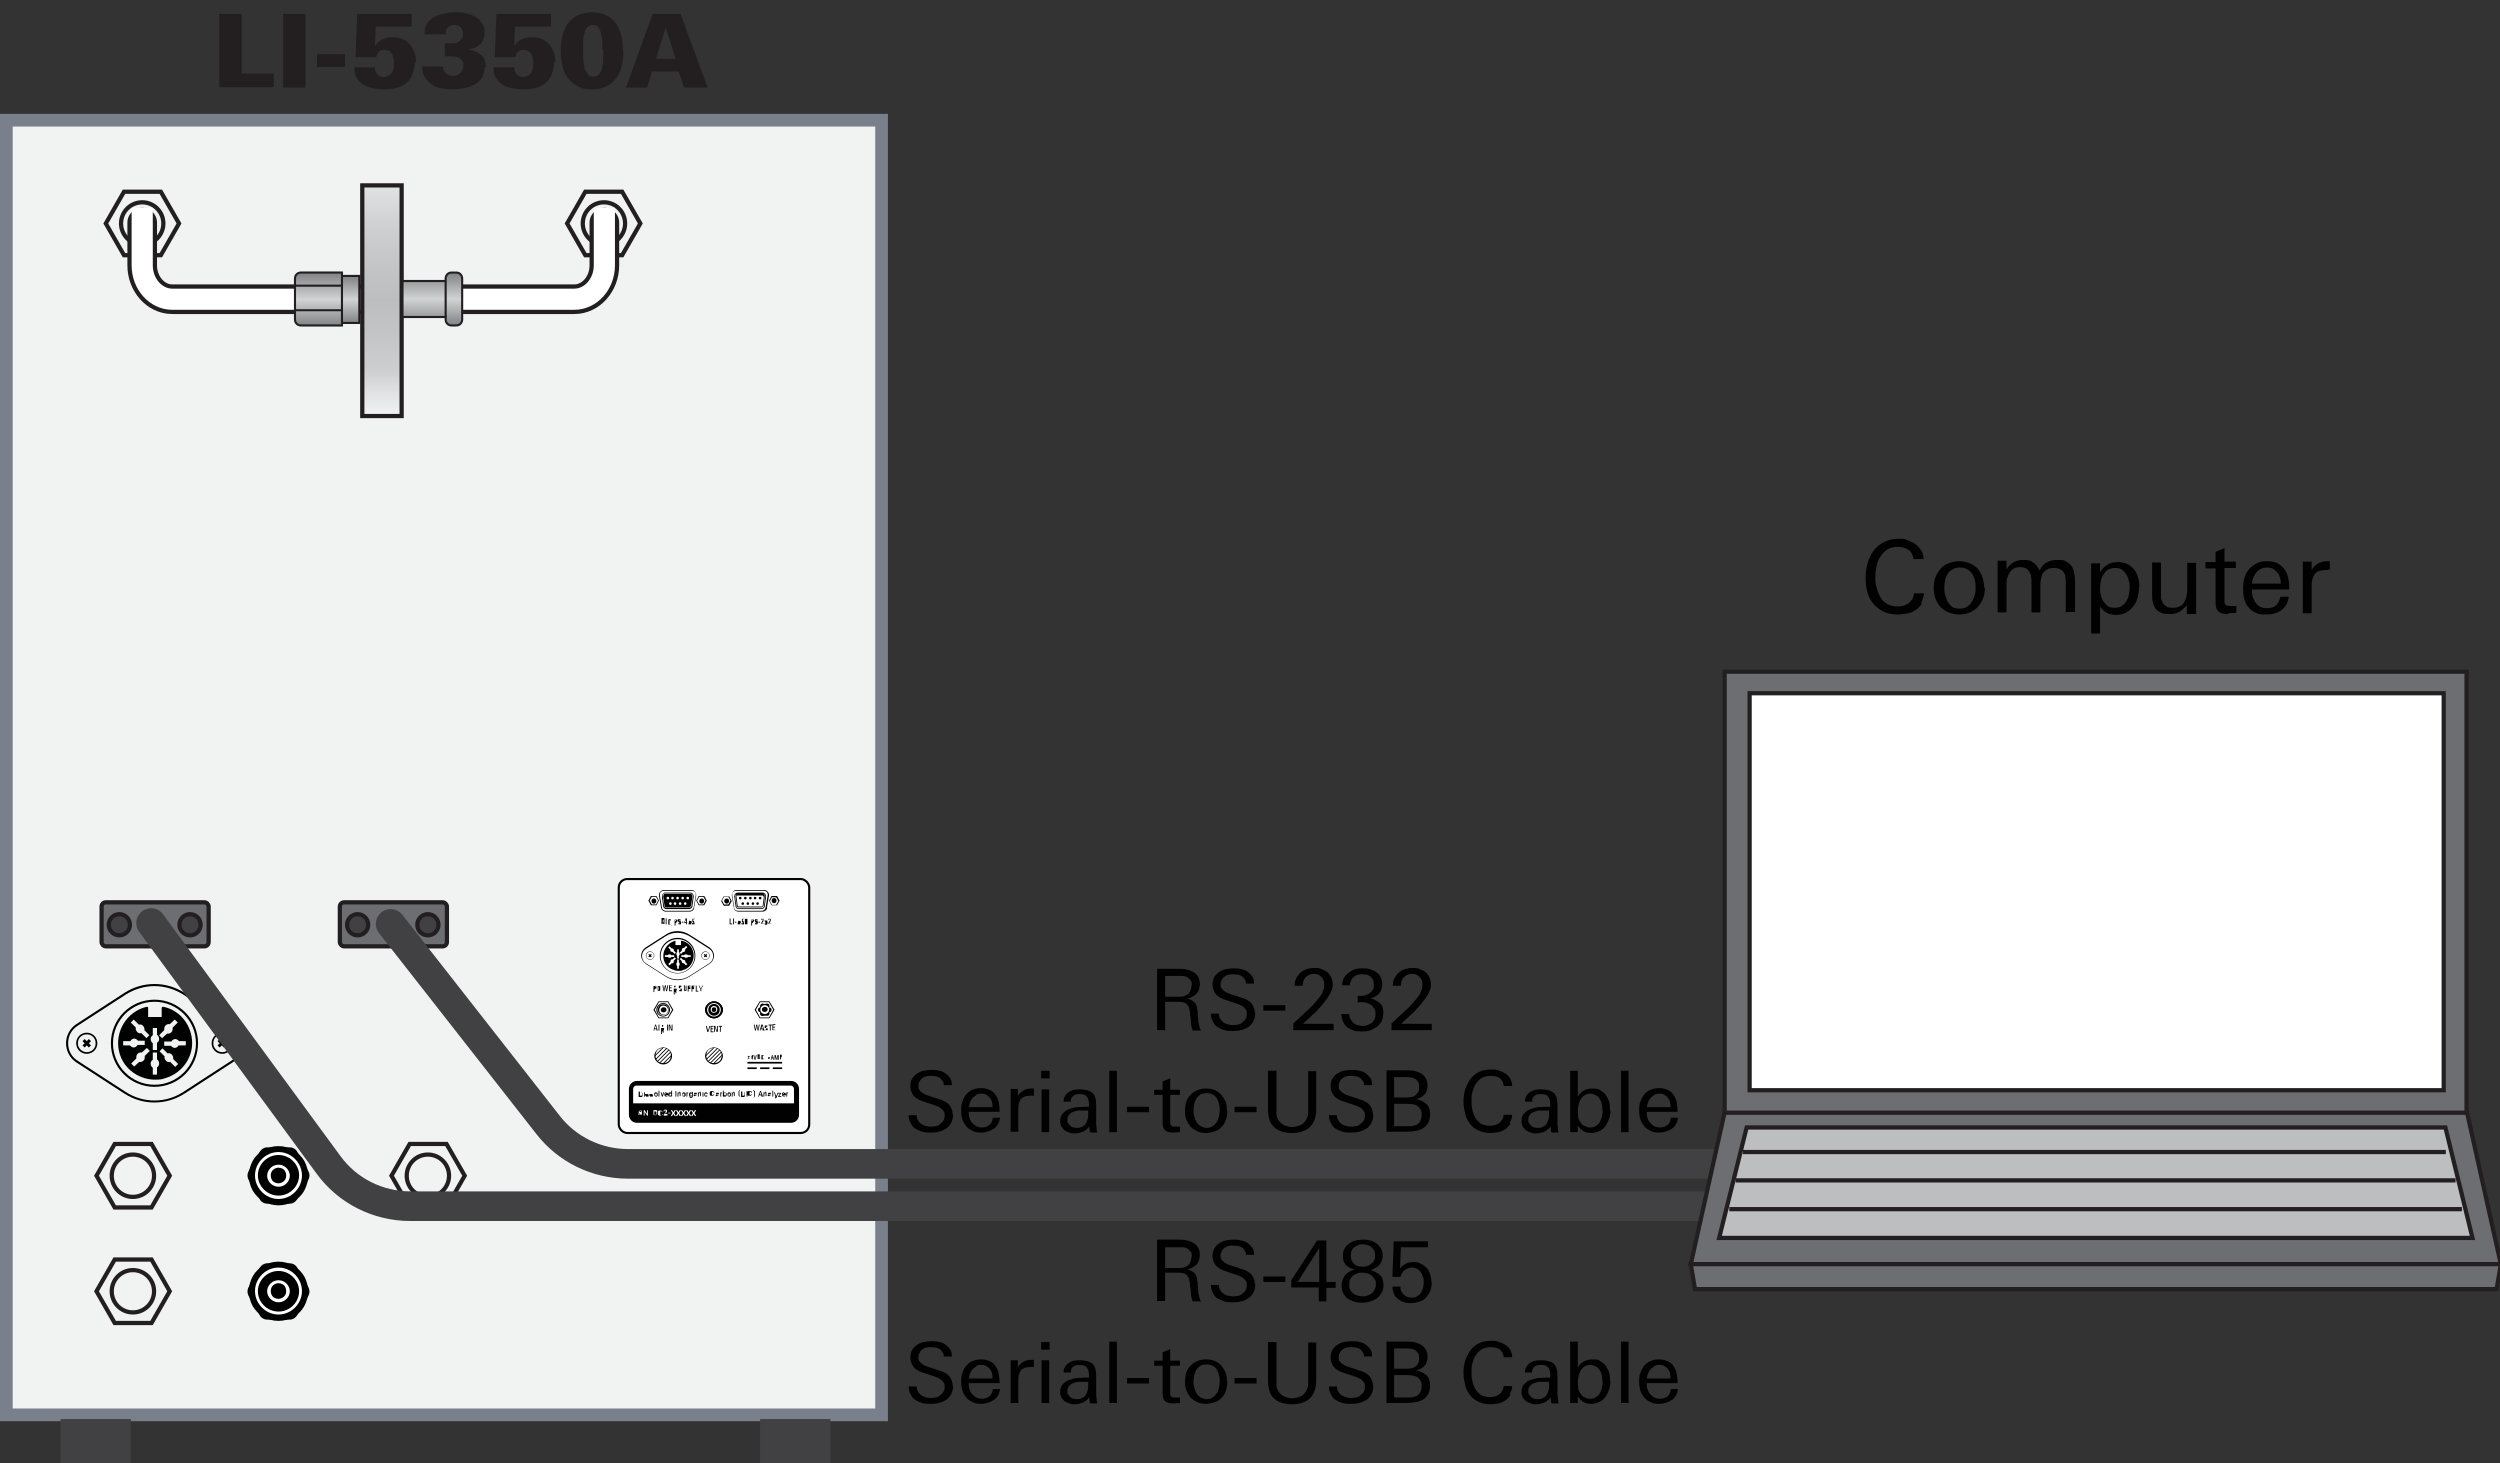 <?xml version="1.0" encoding="UTF-8"?>
<svg id="Layer_1" xmlns="http://www.w3.org/2000/svg" xmlns:xlink="http://www.w3.org/1999/xlink" version="1.1" viewBox="0 0 590.7 345.7">
  <rect x="0" y="0" width="590.7" height="345.7" fill="#333333" stroke="none"/>
  <!-- Generator: Adobe Illustrator 29.2.1, SVG Export Plug-In . SVG Version: 2.1.0 Build 116)  -->
  <defs>
    <style>
      .st0, .st1, .st2, .st3, .st4, .st5 {
        fill: none;
      }

      .st1, .st6, .st7, .st8, .st9, .st10, .st11, .st12, .st3, .st5, .st13, .st14, .st15 {
        stroke-miterlimit: 10;
      }

      .st1, .st6, .st7, .st9, .st10, .st11, .st3, .st4, .st13, .st14, .st15 {
        stroke: #231f20;
      }

      .st2 {
        stroke: #414042;
      }

      .st2, .st3 {
        stroke-linecap: round;
        stroke-width: 7px;
      }

      .st2, .st4 {
        stroke-linejoin: round;
      }

      .st6 {
        fill: url(#linear-gradient);
      }

      .st6, .st8, .st4, .st13, .st14 {
        stroke-width: .5px;
      }

      .st7 {
        fill: #bcbec0;
      }

      .st16 {
        fill: #010101;
      }

      .st17 {
        fill: #231f20;
      }

      .st8 {
        stroke: #010101;
      }

      .st8, .st18, .st11 {
        fill: #fff;
      }

      .st19, .st9 {
        fill: #414042;
      }

      .st20 {
        clip-path: url(#clippath-1);
      }

      .st10 {
        fill: #6d6e71;
      }

      .st12 {
        fill: #f1f2f2;
        stroke: #797f8b;
        stroke-width: 3px;
      }

      .st5 {
        stroke: #fff;
        stroke-linecap: square;
        stroke-width: 5px;
      }

      .st21 {
        clip-path: url(#clippath);
      }

      .st13 {
        fill: url(#linear-gradient3);
      }

      .st14 {
        fill: url(#linear-gradient2);
      }

      .st15 {
        fill: url(#linear-gradient1);
      }
    </style>
    <clipPath id="clippath">
      <path class="st0" d="M168.7,247.5h0c-.7,0-1.3.4-1.7,1h0c-.3.6-.3,1.3,0,1.9h0c.3.6,1,1,1.7,1h0c.7,0,1.3-.4,1.7-1h0c.3-.6.3-1.3,0-1.9h0c-.3-.6-1-1-1.7-1Z"/>
    </clipPath>
    <clipPath id="clippath-1">
      <path class="st0" d="M156.7,247.5h0c-.7,0-1.3.4-1.7,1h0c-.3.6-.3,1.3,0,1.9h0c.3.6,1,1,1.7,1h0c.7,0,1.3-.4,1.7-1h0c.3-.6.3-1.3,0-1.9h0c-.3-.6-1-1-1.7-1Z"/>
    </clipPath>
    <linearGradient id="linear-gradient" x1="788.9" y1="-15.9" x2="788.9" y2="-26.9" gradientTransform="translate(-709.3 92.2)" gradientUnits="userSpaceOnUse">
      <stop offset="0" stop-color="#808285"/>
      <stop offset=".5" stop-color="#d1d3d4"/>
      <stop offset="1" stop-color="#808285"/>
    </linearGradient>
    <linearGradient id="linear-gradient1" x1="905.2" y1="-18.3" x2="905.2" y2="-72.8" gradientTransform="translate(995.4 25.4) rotate(-180)" gradientUnits="userSpaceOnUse">
      <stop offset="0" stop-color="#f1f2f2"/>
      <stop offset="0" stop-color="#e1e2e3"/>
      <stop offset=".2" stop-color="#cccecf"/>
      <stop offset=".4" stop-color="#c0c2c3"/>
      <stop offset=".5" stop-color="#bcbec0"/>
      <stop offset=".6" stop-color="#c0c2c3"/>
      <stop offset=".8" stop-color="#cccecf"/>
      <stop offset=".9" stop-color="#e1e2e3"/>
      <stop offset="1" stop-color="#f1f2f2"/>
    </linearGradient>
    <linearGradient id="linear-gradient2" x1="793.3" y1="-15" x2="793.3" y2="-27.5" gradientTransform="translate(-718.1 91.9)" xlink:href="#linear-gradient"/>
    <linearGradient id="linear-gradient3" x1="-75.5" y1="286.1" x2="-75.5" y2="273.6" gradientTransform="translate(177.6 -209.2)" xlink:href="#linear-gradient"/>
  </defs>
  <g>
    <rect class="st12" x="1.5" y="28.4" width="206.8" height="305.9"/>
    <g>
      <polygon class="st1" points="38 45.3 29.3 45.3 25 52.8 29.3 60.3 38 60.3 42.3 52.8 38 45.3"/>
      <circle class="st1" cx="33.6" cy="52.8" r="5"/>
    </g>
    <g>
      <polygon class="st1" points="147 45.3 138.3 45.3 134 52.8 138.3 60.3 147 60.3 151.3 52.8 147 45.3"/>
      <circle class="st1" cx="142.7" cy="52.8" r="5"/>
    </g>
    <path class="st3" d="M142.8,52.6v10.1c0,4.4-3.2,8-7.1,8H40.7c-3.9,0-7.1-3.6-7.1-8v-10.1"/>
    <path class="st5" d="M142.8,51.6v11.1c0,4.4-3.2,8-7.1,8H40.7c-3.9,0-7.1-3.6-7.1-8v-11.1"/>
    <g>
      <path class="st17" d="M51.8,20.7V3.3h5.3v14.1h7.6v3.2h-13Z"/>
      <path class="st17" d="M66.9,20.7V3.3h5.3v17.4h-5.3Z"/>
      <path class="st17" d="M74.9,15.8v-3h6.6v3h-6.6Z"/>
      <path class="st17" d="M98,14.8c0,1-.2,1.9-.5,2.7s-.8,1.5-1.4,2c-.6.6-1.4,1-2.2,1.2-.9.3-1.9.4-3.1.4s-2.7-.2-3.7-.5-1.8-.9-2.5-1.7c-.3-.5-.6-.9-.7-1.4-.1-.5-.2-1-.2-1.6h4.9c0,.7.2,1.3.6,1.7.4.4.9.6,1.5.6s1.4-.3,1.8-.9c.4-.6.6-1.4.6-2.4s-.2-1.6-.5-2.2c-.4-.6-.9-.9-1.7-.9s-1,.1-1.3.4c-.4.3-.6.7-.7,1.3h-4.9l.4-10.2h12.9s0,3,0,3h-8.5l-.2,4.5c.5-.7,1.1-1.2,1.8-1.5.7-.3,1.4-.5,2.4-.5s1.6.1,2.3.4c.7.3,1.2.7,1.7,1.2.5.5.8,1.2,1.1,1.9.3.7.4,1.5.4,2.4Z"/>
      <path class="st17" d="M114.5,15.9c0,.9-.2,1.7-.6,2.4-.4.7-.9,1.2-1.6,1.6s-1.5.7-2.4.9-2,.3-3,.3-2-.1-2.9-.3c-.9-.2-1.6-.5-2.2-1s-1.1-1-1.5-1.7c-.4-.7-.5-1.5-.6-2.4h5c0,.4,0,.7.2,1,.1.3.3.5.6.7.2.2.5.3.8.4s.6.1.8.1c.7,0,1.3-.2,1.7-.7.4-.4.7-1,.7-1.7s0-.7-.2-1c-.2-.3-.4-.5-.6-.7-.3-.2-.6-.3-.9-.4-.3,0-.7-.1-1-.1s-.4,0-.7,0c-.3,0-.6,0-1,0v-3.1c.5,0,.8,0,1.1,0,.2,0,.5,0,.7,0s.6,0,.9-.1c.3,0,.6-.2.8-.4.2-.2.4-.4.6-.7.2-.3.2-.6.2-1,0-.7-.2-1.2-.6-1.6-.4-.4-.9-.5-1.5-.5s-1,.2-1.4.5c-.4.3-.6.9-.6,1.7h-5v-.2c0-1.3.4-2.3,1.2-3.1.7-.6,1.5-1.1,2.6-1.4,1.1-.3,2.2-.5,3.5-.5s1.8,0,2.7.3c.8.2,1.6.5,2.2.9.6.4,1.1.9,1.5,1.5.4.6.5,1.3.5,2.1s-.3,2.1-1,2.7c-.6.7-1.6,1.1-2.8,1.3,1.3.2,2.2.6,3,1.3s1.1,1.7,1.1,2.9Z"/>
      <path class="st17" d="M130.9,14.8c0,1-.2,1.9-.5,2.7s-.8,1.5-1.4,2c-.6.6-1.4,1-2.2,1.2-.9.3-1.9.4-3.1.4s-2.7-.2-3.7-.5-1.8-.9-2.5-1.7c-.3-.5-.6-.9-.7-1.4-.1-.5-.2-1-.2-1.6h4.9c0,.7.2,1.3.6,1.7.4.4.9.6,1.5.6s1.4-.3,1.8-.9c.4-.6.6-1.4.6-2.4s-.2-1.6-.5-2.2c-.4-.6-.9-.9-1.7-.9s-1,.1-1.3.4c-.4.3-.6.7-.7,1.3h-4.9l.4-10.2h12.9s0,3,0,3h-8.5l-.2,4.5c.5-.7,1.1-1.2,1.8-1.5.7-.3,1.4-.5,2.4-.5s1.6.1,2.3.4c.7.3,1.2.7,1.7,1.2.5.5.8,1.2,1.1,1.9.3.7.4,1.5.4,2.4Z"/>
      <path class="st17" d="M147.3,12.1c0,1.3-.1,2.5-.4,3.5-.2,1-.6,1.9-1.2,2.7-.6.9-1.4,1.6-2.4,2.1s-2.1.7-3.5.7-2.4-.2-3.3-.7c-.9-.5-1.7-1.1-2.3-1.9-.6-.8-1-1.8-1.3-2.9s-.4-2.3-.4-3.6.1-2.5.4-3.6.7-2.1,1.3-2.9,1.4-1.4,2.3-1.9c.9-.4,2.1-.7,3.3-.7s2.4.2,3.4.7c.9.4,1.7,1.1,2.3,1.9s1,1.8,1.3,2.9c.3,1.1.4,2.4.4,3.7ZM142.3,11.8c0-.7,0-1.4,0-2.1s-.2-1.4-.3-1.9c-.2-.6-.4-1-.7-1.4-.3-.4-.7-.5-1.2-.5s-1,.2-1.3.5c-.3.3-.6.8-.7,1.4-.2.6-.3,1.3-.3,2,0,.8,0,1.6,0,2.4s0,.8,0,1.2c0,.4,0,.9.1,1.3,0,.4.1.8.2,1.2,0,.4.2.7.4,1,.2.4.4.7.7.9.2.2.6.3,1,.3s1-.2,1.3-.5.6-.8.7-1.4.3-1.3.3-2,0-1.6,0-2.5Z"/>
      <path class="st17" d="M161.6,20.7l-1.2-3.8h-6.3l-1.2,3.8h-5l6.3-17.4h6.6l6.4,17.4h-5.6ZM157.3,6.5l-2.3,7.4h4.6l-2.3-7.4Z"/>
    </g>
    <rect class="st19" x="179.6" y="335.3" width="16.6" height="10.4"/>
    <rect class="st19" x="14.3" y="335.3" width="16.6" height="10.4"/>
    <g>
      <rect class="st8" x="146.2" y="207.7" width="45" height="60" rx="2" ry="2"/>
      <path class="st16" d="M152.2,259.1h.2v-1h-.2v1ZM162.4,258.2h0c0-.1-.2-.1-.2-.1v1h.2v-.7c0,0,.1-.1.2-.1s0,0,0,0v-.2s0,0,0,0c0,0-.2,0-.2.1ZM161.9,258.2c0,0-.2-.1-.3-.1s-.2,0-.2,0c0,0-.1.1-.2.2,0,0,0,.2,0,.3h0c0,.2,0,.3.1.4,0,0,.2.1.3.1s.2,0,.2,0c0,0,.1-.1.2-.2,0,0,0-.2,0-.3h0c0-.2,0-.3-.1-.4ZM161.7,258.9c0,0-.1,0-.2,0s-.1,0-.2,0c0,0,0-.1,0-.2s0-.2,0-.3c0,0,.1,0,.2,0s.1,0,.2,0c0,0,0,.1,0,.2s0,.2,0,.3ZM163.5,258.2c0,0-.2-.1-.3-.1s-.2,0-.3.1c0,0-.1.2-.1.4s0,.3.1.4c0,0,.2.1.3.1s.2,0,.3-.1h0c0,.1,0,.2,0,.2,0,0-.1,0-.2,0s-.2,0-.3-.1h-.1c0,.2,0,.2.2.3,0,0,.1,0,.2,0,.1,0,.2,0,.3-.1,0,0,.1-.2.1-.3v-1h-.2ZM163.5,258.8c0,0-.1.1-.2.1s-.1,0-.2,0c0,0,0-.1,0-.2s0-.2,0-.3c0,0,0,0,.2,0s.2,0,.2.1v.4ZM155.3,258.2c0,0-.2-.1-.3-.1s-.2,0-.2,0c0,0-.1.1-.2.2,0,0,0,.2,0,.3h0c0,.2,0,.3.1.4,0,0,.2.1.3.1s.2,0,.2,0c0,0,.1-.1.2-.2,0,0,0-.2,0-.3h0c0-.2,0-.3-.1-.4ZM155.2,258.9c0,0-.1,0-.2,0s-.1,0-.2,0c0,0,0-.1,0-.2s0-.2,0-.3c0,0,.1,0,.2,0s.1,0,.2,0c0,0,0,.1,0,.2s0,.2,0,.3ZM164.7,258.4c0-.1,0-.2-.1-.2,0,0-.2,0-.3,0s-.1,0-.2,0c0,0-.1,0-.1.1,0,0,0,0,0,.2h.2s0,0,0,0c0,0,0,0,.1,0s.1,0,.1,0c0,0,0,0,0,.1h0c0,0-.1,0-.1,0-.1,0-.3,0-.3,0,0,0-.1.1-.1.2s0,.2,0,.2c0,0,.1,0,.2,0s.2,0,.3-.1c0,0,0,0,0,0h.2c0,0,0-.1,0-.2v-.4ZM164.5,258.8s0,0,0,0c0,0,0,0-.1,0s0,0-.1,0c0,0,0,0,0-.1s0,0,0-.1.1,0,.2,0h.1v.2ZM151.6,257.9c0,0-.2,0-.3,0h-.4v1.3h.4c.1,0,.2,0,.3,0,0,0,.2-.1.2-.2,0,0,0-.2,0-.3h0c0-.2,0-.3,0-.4s-.1-.2-.2-.2ZM151.7,258.5c0,.1,0,.3,0,.3,0,0-.2.1-.3.1h-.2v-1h.2c.1,0,.2,0,.3.1,0,0,0,.2,0,.3h0ZM156.5,258.8l-.2-.7h-.2l.3,1h.2l.3-1h-.2l-.2.7ZM157.4,258.1c0,0-.2,0-.2,0,0,0-.1.1-.2.2,0,0,0,.2,0,.3h0c0,.2,0,.3.1.4,0,0,.2.1.3.1s.2,0,.2,0c0,0,.1,0,.2-.1h-.1c0,0-.1,0-.2,0s-.1,0-.2,0c0,0,0-.1,0-.2h.6c0-.2,0-.4-.1-.5,0,0-.2-.1-.3-.1ZM157.6,258.5h-.4c0,0,0-.1,0-.2,0,0,0,0,.1,0s.1,0,.1,0c0,0,0,0,0,.2h0ZM154.2,258.6s-.1,0-.2,0c0,0-.1,0-.2,0s0,0,0,0,0,0,0,0c0,0,0,0,.1,0s0,0,.1,0c0,0,0,0,0,.1h.2c0,0,0-.2-.1-.2,0,0-.2,0-.3,0s-.2,0-.3,0-.1.1-.1.2,0,.2.2.2c0,0,.1,0,.2,0s.1,0,.2,0c0,0,0,0,0,0s0,0,0,0c0,0,0,0-.1,0s-.1,0-.1,0c0,0,0,0,0-.1h-.2c0,0,0,.1,0,.2s0,0,.1.1.1,0,.2,0c.1,0,.2,0,.3,0,0,0,.1-.1.1-.2s0,0,0-.1c0,0,0,0-.1,0ZM155.6,259.1h.2v-1.4h-.2v1.4ZM158.6,258.2c0,0-.1-.1-.3-.1s-.2,0-.3.1c0,0-.1.2-.1.4s0,.3.1.4c0,0,.2.1.3.1s.2,0,.3-.1h0c0,.1.2.1.2.1v-1.4h-.2v.5ZM158.6,258.8c0,0-.1.1-.2.1s-.1,0-.2,0c0,0,0-.1,0-.2s0-.2,0-.3c0,0,0,0,.2,0s.2,0,.2.1v.4ZM153.2,258.6s-.1,0-.2,0c0,0-.1,0-.2,0s0,0,0,0,0,0,0,0c0,0,0,0,.1,0s0,0,.1,0c0,0,0,0,0,.1h.2c0,0,0-.2-.1-.2,0,0-.2,0-.3,0s-.2,0-.3,0-.1.1-.1.2,0,.2.2.2c0,0,.1,0,.2,0s.1,0,.2,0c0,0,0,0,0,0s0,0,0,0c0,0,0,0-.1,0s-.1,0-.1,0c0,0,0,0,0-.1h-.2c0,0,0,.1,0,.2s0,0,.1.1.1,0,.2,0c.1,0,.2,0,.3,0,0,0,.1-.1.1-.2s0,0,0-.1c0,0,0,0-.1,0ZM165.4,258.1c-.1,0-.2,0-.3.1h0c0-.1-.2-.1-.2-.1v1h.2v-.7c0,0,.1-.1.2-.1s.1,0,.1,0c0,0,0,0,0,.1v.6h.2v-.7c0-.2-.1-.4-.3-.4ZM160.6,258.1c-.1,0-.2,0-.3.1h0c0-.1-.2-.1-.2-.1v1h.2v-.7c0,0,.1-.1.2-.1s.1,0,.1,0c0,0,0,0,0,.1v.6h.2v-.7c0-.2-.1-.4-.3-.4ZM152.3,257.7s0,0,0,0c0,0,0,0,0,0s0,0,0,0c0,0,0,0,0,0s0,0,0,0c0,0,0,0,0,0s0,0,0,0,0,0,0,0ZM159.6,259.1h.2v-1.3h-.2v1.3ZM180.9,258.1c-.1,0-.2,0-.3.1h0c0-.1-.2-.1-.2-.1v1h.2v-.7c0,0,.1-.1.2-.1s.1,0,.1,0c0,0,0,0,0,.1v.6h.2v-.7c0-.2-.1-.4-.3-.4ZM182.2,258.4c0-.1,0-.2-.1-.2,0,0-.2,0-.3,0s-.1,0-.2,0c0,0-.1,0-.1.1,0,0,0,0,0,.2h.2s0,0,0,0c0,0,0,0,.1,0s.1,0,.1,0c0,0,0,0,0,.1h0c0,0-.1,0-.1,0-.1,0-.3,0-.3,0,0,0-.1.1-.1.2s0,.2,0,.2c0,0,.1,0,.2,0s.2,0,.3-.1c0,0,0,0,0,0h.2c0,0,0-.1,0-.2v-.4ZM182,258.8s0,0,0,0c0,0,0,0-.1,0s0,0-.1,0c0,0,0,0,0-.1s0,0,0-.1.1,0,.2,0h.1v.2ZM179.6,257.8l-.5,1.3h.2v-.3h.6v.3h.4l-.5-1.3h-.2ZM179.5,258.6l.2-.6.2.6h-.4ZM182.5,259.1h.2v-1.4h-.2v1.4ZM177.1,258.1c0,0,.1-.1.2-.1s.2,0,.2,0c0,0,0,.1,0,.2h.2c0-.1,0-.3-.2-.3,0,0-.2-.1-.4-.1s-.2,0-.3,0c0,0-.1.1-.2.2,0,0,0,.2,0,.3h0c0,.2,0,.4,0,.4s.1.2.2.2c0,0,.2,0,.3,0,.2,0,.3,0,.4-.1,0,0,.1-.2.2-.3h-.2c0,0,0,.2,0,.2,0,0-.1,0-.2,0s-.2,0-.2-.1c0,0,0-.2,0-.3h0c0-.3,0-.4,0-.4ZM178.4,258c0-.1,0-.2-.2-.3,0,0-.1-.2-.2-.2h0c0,.1,0,.2,0,.2,0,0,.2.2.2.3,0,.1,0,.3,0,.5h0c0,.2,0,.4,0,.5,0,.1-.1.3-.2.3h0c0,0,.2,0,.2,0,0-.1.1-.2.2-.3,0-.1,0-.3,0-.4h0c0-.2,0-.3,0-.4ZM186.9,255.4h-36.4c-1,0-1.9.8-1.9,1.9v6.1c0,1,.8,1.9,1.9,1.9h36.4c1,0,1.9-.8,1.9-1.9v-6.1c0-1-.8-1.9-1.9-1.9ZM187.7,260.7h-38.1v-3.4c0-.5.4-.8.8-.8h36.4c.5,0,.8.4.8.8v3.4ZM186,258.2h0c0-.1-.2-.1-.2-.1v1h.2v-.7c0,0,.1-.1.2-.1s0,0,0,0v-.2s0,0,0,0c0,0-.2,0-.2.1ZM166,259.1h.2v-1h-.2v1ZM184.6,258.3h0c0-.1-.8-.1-.8-.1v.2h.5l-.5.7h0c0,.1.8.1.8.1v-.2h-.5l.5-.7ZM183.3,258.8l-.2-.7h-.2l.3,1h0c0,.1,0,.2,0,.2,0,0,0,0-.1,0h0s0,.2,0,.2c0,0,0,0,.1,0,.1,0,.2,0,.3-.2l.4-1.1h-.2l-.2.7ZM185.2,258.1c0,0-.2,0-.2,0,0,0-.1.1-.2.2,0,0,0,.2,0,.3h0c0,.2,0,.3.1.4,0,0,.2.1.3.1s.2,0,.2,0c0,0,.1,0,.2-.1h-.1c0,0-.1,0-.2,0s-.1,0-.2,0c0,0,0-.1,0-.2h.6c0-.2,0-.4-.1-.5,0,0-.2-.1-.3-.1ZM185.4,258.5h-.4c0,0,0-.1,0-.2,0,0,0,0,.1,0s.1,0,.1,0c0,0,0,0,0,.2h0ZM169.9,258.4c0-.1,0-.2-.1-.2,0,0-.2,0-.3,0s-.1,0-.2,0c0,0-.1,0-.1.1,0,0,0,0,0,.2h.2s0,0,0,0c0,0,0,0,.1,0s.1,0,.1,0c0,0,0,0,0,.1h0c0,0-.1,0-.1,0-.1,0-.3,0-.3,0,0,0-.1.1-.1.2s0,.2,0,.2c0,0,.1,0,.2,0s.2,0,.3-.1c0,0,0,0,0,0h.2c0,0,0-.1,0-.2v-.4ZM169.7,258.8s0,0,0,0c0,0,0,0-.1,0s0,0-.1,0c0,0,0,0,0-.1s0,0,0-.1.1,0,.2,0h.1v.2ZM168.2,258.1c0,0,.1-.1.2-.1s.2,0,.2,0c0,0,0,.1,0,.2h.2c0-.1,0-.3-.2-.3,0,0-.2-.1-.4-.1s-.2,0-.3,0c0,0-.1.1-.2.2,0,0,0,.2,0,.3h0c0,.2,0,.4,0,.4s.1.2.2.2c0,0,.2,0,.3,0,.2,0,.3,0,.4-.1,0,0,.1-.2.2-.3h-.2c0,0,0,.2,0,.2,0,0-.1,0-.2,0s-.2,0-.2-.1c0,0,0-.2,0-.3h0c0-.3,0-.4,0-.4ZM166.1,257.7s0,0,0,0c0,0,0,0,0,0s0,0,0,0c0,0,0,0,0,0s0,0,0,0c0,0,0,0,0,0s0,0,0,0,0,0,0,0ZM170.4,258.2h0c0-.1-.2-.1-.2-.1v1h.2v-.7c0,0,.1-.1.2-.1s0,0,0,0v-.2s0,0,0,0c0,0-.2,0-.2.1ZM166.7,258.4c0,0,0,0,.2,0s.1,0,.1,0c0,0,0,0,0,.1h.2c0-.1,0-.2-.1-.3,0,0-.2-.1-.3-.1s-.2,0-.3.1c0,0-.1.2-.1.4h0c0,.2,0,.3.1.4,0,0,.2.1.3.1s.1,0,.2,0c0,0,.1,0,.1-.1,0,0,0-.1,0-.2h-.2s0,0,0,.1c0,0,0,0-.1,0s-.1,0-.2,0c0,0,0-.1,0-.2h0c0-.1,0-.2,0-.3ZM171.3,258.1c-.1,0-.2,0-.3.1v-.5h-.2v1.4h.2c0,0,.2,0,.3,0s.2,0,.3-.1c0,0,.1-.2.1-.4h0c0-.2,0-.3-.1-.4,0,0-.2-.1-.3-.1ZM171.5,258.6c0,.1,0,.2,0,.2,0,0,0,0-.2,0s-.2,0-.2-.1v-.4c0,0,.1-.1.2-.1s.1,0,.2,0c0,0,0,.1,0,.2h0ZM176.4,259.1h.2v-1.3h-.2v1.3ZM175.8,257.9c0,0-.2,0-.3,0h-.4v1.3h.4c.1,0,.2,0,.3,0,0,0,.2-.1.2-.2,0,0,0-.2,0-.3h0c0-.2,0-.3,0-.4s-.1-.2-.2-.2ZM175.9,258.5c0,.1,0,.3,0,.3,0,0-.2.1-.3.1h-.2v-1h.2c.1,0,.2,0,.3.1,0,0,0,.2,0,.3h0ZM174.7,257.9c0-.1.1-.2.2-.3h0c0,0-.2,0-.2,0,0,0-.1.2-.2.3,0,.1,0,.3,0,.4s0,.3,0,.4c0,.1,0,.2.2.3,0,.1.2.2.2.2h0c0-.2-.2-.3-.2-.5,0-.1,0-.3,0-.5h0c0-.3,0-.4,0-.5ZM172.6,258.2c0,0-.2-.1-.3-.1s-.2,0-.2,0c0,0-.1.1-.2.2,0,0,0,.2,0,.3h0c0,.2,0,.3.1.4,0,0,.2.1.3.1s.2,0,.2,0c0,0,.1-.1.2-.2,0,0,0-.2,0-.3h0c0-.2,0-.3-.1-.4ZM172.5,258.9c0,0-.1,0-.2,0s-.1,0-.2,0c0,0,0-.1,0-.2s0-.2,0-.3c0,0,.1,0,.2,0s.1,0,.2,0c0,0,0,.1,0,.2s0,.2,0,.3ZM173.4,258.1c-.1,0-.2,0-.3.1h0c0-.1-.2-.1-.2-.1v1h.2v-.7c0,0,.1-.1.2-.1s.1,0,.1,0c0,0,0,0,0,.1v.6h.2v-.7c0-.2-.1-.4-.3-.4Z"/>
      <g>
        <path class="st18" d="M151.6,263.3c0,0,0-.1,0-.1,0,0-.1,0-.2,0s-.2,0-.3-.1c-.1,0-.2-.2-.2-.3s0-.2.1-.3c0,0,.2-.1.3-.1s.2,0,.2,0,.1,0,.2.1c0,0,0,.1,0,.2h-.2c0,0,0-.1,0-.2,0,0-.1,0-.2,0s-.1,0-.2,0c0,0,0,0,0,.1s0,0,0,.1c0,0,.1,0,.2,0,.1,0,.2,0,.3.1,0,0,.1,0,.1.1,0,0,0,.1,0,.2,0,.1,0,.2-.1.3,0,0-.2,0-.3,0s-.2,0-.3,0c0,0-.1,0-.2-.1,0,0,0-.1,0-.2h.2c0,0,0,.1,0,.2s.1,0,.2,0,.1,0,.2,0c0,0,0,0,0-.1Z"/>
        <path class="st18" d="M153.1,263.6h-.2l-.6-.9v.9h-.2v-1.3h.2l.6.9v-.9h.2v1.3Z"/>
        <path class="st18" d="M153.5,262.6s0,0,0,0c0,0,0,0,0,0s0,0,0,0c0,0,0,0,0,0s0,0,0,0c0,0,0,0,0,0s0,0,0,0c0,0,0,0,0,0ZM153.5,263.4s0,0,0,0c0,0,0,0,0,0s0,0,0,0c0,0,0,0,0,0s0,0,0,0,0,0,0,0,0,0,0,0c0,0,0,0,0,0Z"/>
        <path class="st18" d="M154.4,263.6v-1.3h.4c.1,0,.2,0,.3,0,0,0,.2.1.2.2s0,.2,0,.3h0c0,.2,0,.3,0,.4,0,0-.1.2-.2.2,0,0-.2,0-.3,0h-.4ZM154.6,262.5v1h.2c.1,0,.2,0,.3-.1,0,0,0-.2,0-.3h0c0-.2,0-.3,0-.4,0,0-.2-.1-.3-.1h-.2Z"/>
        <path class="st18" d="M156.6,263.2c0,.1,0,.3-.2.3,0,0-.2.1-.4.1s-.2,0-.3,0c0,0-.1-.1-.2-.2s0-.2,0-.3h0c0-.3,0-.4,0-.5s.1-.2.2-.2c0,0,.2,0,.3,0s.3,0,.4.1c0,0,.1.2.2.3h-.2c0,0,0-.2,0-.2,0,0-.1,0-.2,0s-.2,0-.2.1c0,0,0,.2,0,.3h0c0,.3,0,.4,0,.4,0,0,.1.1.2.1s.2,0,.2,0c0,0,0-.1,0-.2h.2Z"/>
        <path class="st18" d="M157.7,263.6h-.9v-.2l.4-.5c0,0,.1-.1.1-.2,0,0,0,0,0-.1s0-.1,0-.2c0,0,0,0-.1,0s-.1,0-.2,0,0,.1,0,.2h-.2c0,0,0-.2,0-.2,0,0,0-.1.2-.2,0,0,.1,0,.2,0,.1,0,.2,0,.3,0,0,0,.1.2.1.3s0,.1,0,.2c0,0,0,.2-.2.2l-.3.3h.6v.2Z"/>
        <path class="st18" d="M158.4,263.1h-.5v-.2h.5v.2Z"/>
        <path class="st18" d="M159.1,262.8l.3-.5h.3l-.4.7.4.7h-.3l-.3-.5-.3.5h-.3l.4-.7-.4-.7h.3l.3.5Z"/>
        <path class="st18" d="M160.3,262.8l.3-.5h.3l-.4.7.4.7h-.3l-.3-.5-.3.5h-.3l.4-.7-.4-.7h.3l.3.5Z"/>
        <path class="st18" d="M161.5,262.8l.3-.5h.3l-.4.7.4.7h-.3l-.3-.5-.3.5h-.3l.4-.7-.4-.7h.3l.3.5Z"/>
        <path class="st18" d="M162.7,262.8l.3-.5h.3l-.4.7.4.7h-.3l-.3-.5-.3.5h-.3l.4-.7-.4-.7h.3l.3.5Z"/>
        <path class="st18" d="M163.9,262.8l.3-.5h.3l-.4.7.4.7h-.3l-.3-.5-.3.5h-.3l.4-.7-.4-.7h.3l.3.5Z"/>
      </g>
      <path class="st16" d="M183.2,243.3h-.5v-.5h.4v-.2h-.4v-.4h.5v-.2h-.7v1.4h.7v-.2ZM181.2,214.5l.5-2.9c0-.3,0-.6-.3-.9s-.5-.4-.8-.4h-6.6c-.3,0-.6.1-.8.4s-.3.6-.3.9l.5,2.9c0,.5.5.9,1.1.9h5.7c.5,0,1-.4,1.1-.9ZM173.5,214.4l-.5-2.9c0-.3,0-.5.2-.7.2-.2.4-.3.7-.3h6.6c.3,0,.5.1.7.3.2.2.2.5.2.7l-.5,2.9c0,.4-.4.8-.9.8h-5.7c-.4,0-.8-.3-.9-.8ZM180.6,243.5l-.4-1.4h-.3l-.4,1.4h.2v-.3h.5v.3h.3ZM179.9,243l.2-.7.2.7h-.3ZM182.1,242.3h.3v-.2h-.8v.2h.3v1.2h.2v-1.2ZM179,243.5h.2l.3-1.4h-.2l-.2,1.1-.2-1.1h-.2l-.2,1.1-.2-1.1h-.2l.3,1.4h.2l.2-1.1.2,1.1ZM182.4,213.1c.1.2.3.3.5.3s.4-.1.5-.3c.1-.2.1-.4,0-.6-.1-.2-.3-.3-.5-.3s-.4.1-.5.3c-.1.2-.1.4,0,.6ZM182.3,213.9h1.3l.6-1.1-.6-1.1h-1.3l-.6,1.1.6,1.1ZM182.4,212h1l.5.9-.5.9h-1l-.5-.9.5-.9ZM183,238.6l-1.2-2h-2.3l-1.2,2,1.2,2h2.3l1.2-2ZM179.6,240.4l-1-1.8,1-1.8h2.1l1,1.8-1,1.8h-2.1ZM180.8,243.4s0,0,.1,0,.1,0,.2,0,.1,0,.2,0c0,0,0,0,.1,0,0,0,0,0,0-.1,0,0,0-.1,0-.2s0,0,0-.1c0,0,0,0,0,0,0,0,0,0,0,0,0,0,0,0-.1,0h-.2c0-.1,0-.2-.1-.2s0,0,0-.1,0,0,0-.1c0,0,0,0,.1,0s0,0,0,0c0,0,0,0,0,0,0,0,0,0,0,0,0,0,0,0,0,0h0s.2,0,.2,0h0c0-.2,0-.3,0-.3,0,0-.2,0-.3,0s-.1,0-.2,0c0,0,0,0-.1,0s0,0,0,.1c0,0,0,0,0,.2s0,.2,0,.2c0,0,0,.1.1.1h.2c0,.2,0,.2,0,.2,0,0,0,0,0,.1s0,.1,0,.1c0,0,0,0-.1,0s0,0,0,0c0,0,0,0,0,0,0,0,0,0,0,0,0,0,0,0,0,0h0s-.2,0-.2,0h0c0,0,0,.1,0,.2s0,0,0,.1ZM182,238.1h-.2c0-.1,0-.4,0-.4,0-.2,0-.4-.3-.5-.2-.1-.4-.1-.6,0h-.2c0,.1-.2,0-.2,0-.2-.1-.4-.1-.6,0-.2.1-.3.3-.3.5v.3s-.2.1-.2.1c-.2,0-.3.3-.3.5,0,.2.1.4.3.5h.2c0,.1,0,.4,0,.4,0,.2,0,.4.3.5.2.1.4.1.6,0h.2c0-.1.2,0,.2,0,0,0,.2,0,.3,0s.2,0,.3,0c.2-.1.3-.3.3-.5v-.3s.2-.1.2-.1c.2,0,.3-.3.3-.5,0-.2-.1-.4-.3-.5ZM181.6,239.1c-.2.3-.5.5-.9.5s-.7-.2-.9-.5-.2-.7,0-1.1c.2-.3.5-.5.9-.5s.7.2.9.5c.2.3.2.7,0,1.1ZM180.7,237.9c-.2,0-.4.1-.6.3h0c-.1.2-.1.4,0,.6h0c.1.2.3.3.6.3s.4-.1.6-.3c.1-.2.1-.4,0-.6-.1-.2-.3-.3-.6-.3ZM153.6,224.8c-.6,0-1,.5-1,1s.5,1,1,1,1-.5,1-1-.5-1-1-1ZM153.6,226.7c-.5,0-.9-.4-.9-.9s.4-.9.9-.9.9.4.9.9-.4.9-.9.9ZM166.9,225.4l-.2.2-.2-.2-.2.2.2.2-.2.2.2.2.2-.2.2.2.2-.2-.2-.2.2-.2-.2-.2ZM161,222.3s0,0-.1,0c0,0,0,0,0,.1v.9h-1.3v-.9s0,0,0-.1c0,0,0,0-.1,0-1.9.5-3.1,2.4-2.7,4.3.2,1,.8,1.8,1.7,2.3.6.3,1.2.5,1.8.5s.7,0,1.1-.2c1.5-.4,2.5-1.8,2.5-3.4,0-1.7-1.1-3.1-2.7-3.5ZM161.1,224.6h0c0-.2,0-.3.1-.5.1-.1.3-.2.4-.1h0s.5-.5.5-.5l.3.3-.5.5h0c0,.2,0,.3-.1.5-.1.1-.3.2-.4.1h0s-.5.5-.5.5l-.3-.3.5-.5ZM157.8,226.1h-.7v-.4h.7c0-.2.2-.2.4-.2s.3,0,.4.2h0s.7,0,.7,0v.4h-.7c0,.2-.2.2-.4.2s-.3,0-.4-.2h0ZM159.2,227.1c0,.2,0,.3-.1.4-.1.1-.3.2-.4.1h0s-.5.5-.5.5l-.3-.3.5-.5h0c0-.2,0-.3.1-.5.1-.1.3-.2.4-.1h0s.5-.5.5-.5l.3.3-.5.5h0ZM159.4,225.4l-.5-.5h0c-.2,0-.3,0-.4-.1-.1-.1-.2-.3-.1-.4h0s-.5-.5-.5-.5l.3-.3.5.5h0c.2,0,.3,0,.4.1.1.1.2.3.1.4h0s.5.5.5.5l-.3.3ZM160.4,228.2h0v.7h-.4v-.7h0c-.1,0-.2-.2-.2-.4s0-.3.2-.4h0v-.7h.4v.7h0c.1,0,.2.2.2.4s0,.3-.2.4ZM160.4,225.8h0v.7h-.4v-.7h0c-.1,0-.2-.2-.2-.4s0-.3.2-.4h0v-.7h.4v.7h0c.1,0,.2.2.2.4s0,.3-.2.4ZM162.1,228.1l-.5-.5h0c-.2,0-.3,0-.4-.1-.1-.1-.2-.3-.1-.4h0s-.5-.5-.5-.5l.3-.3.5.5h0c.2,0,.3,0,.4.1.1.1.2.3.1.4h0s.5.5.5.5l-.3.3ZM163.2,226.1h-.7c0,.2-.2.2-.4.2s-.3,0-.4-.2h0s-.7,0-.7,0v-.4h.7c0-.2.2-.2.4-.2s.3,0,.4.2h0s.7,0,.7,0v.4ZM172.2,212.6c-.1-.2-.3-.3-.5-.3s-.4.1-.5.3c-.1.2-.1.4,0,.6.1.2.3.3.5.3s.4-.1.5-.3c.1-.2.1-.4,0-.6ZM160.1,221.6c-2.3,0-4.2,1.9-4.2,4.2s1.9,4.2,4.2,4.2,4.2-1.9,4.2-4.2-1.9-4.2-4.2-4.2ZM160.1,229.9c-2.2,0-4-1.8-4-4s1.8-4,4-4,4,1.8,4,4-1.8,4-4,4ZM168.7,236.6c-.7,0-1.4.4-1.8,1-.4.6-.4,1.4,0,2,.4.6,1,1,1.8,1s1.4-.4,1.8-1c.4-.6.4-1.4,0-2-.4-.6-1-1-1.8-1ZM167.1,237.7c.3-.5.8-.8,1.4-.9l-1.6,1.6c0-.2.1-.5.2-.7ZM166.9,238.7l1.9-1.9c.2,0,.4,0,.5.1l-2.3,2.3c0-.2,0-.3-.1-.5ZM167.1,239.5s0,0,0,0l2.4-2.4c.1,0,.3.2.4.3l-2.6,2.6c0,0-.2-.2-.2-.3ZM167.5,239.9l2.6-2.6c0,0,.2.2.2.3,0,0,0,0,0,0l-2.4,2.4c-.1,0-.3-.2-.4-.3ZM170.3,239.5c-.3.5-.8.8-1.4.9l1.6-1.6c0,.2-.1.5-.2.7ZM168.6,240.4c-.2,0-.4,0-.5-.1l2.3-2.3c0,.2,0,.3.1.5l-1.9,1.9ZM166.7,224.8c-.6,0-1,.5-1,1s.5,1,1,1,1-.5,1-1-.5-1-1-1ZM166.7,226.7c-.5,0-.9-.4-.9-.9s.4-.9.9-.9.9.4.9.9-.4.9-.9.9ZM174.9,211.9c-.2,0-.3.1-.3.3s.1.3.3.3.3-.1.3-.3-.1-.3-.3-.3ZM175.5,213.2c-.2,0-.3.1-.3.3s.1.3.3.3.3-.1.3-.3-.1-.3-.3-.3ZM172.9,212.9l-.6-1.1h-1.3l-.6,1.1.6,1.1h1.3l.6-1.1ZM171.1,213.7l-.5-.9.5-.9h1l.5.9-.5.9h-1ZM176.1,211.9c-.2,0-.3.1-.3.3s.1.3.3.3.3-.1.3-.3-.1-.3-.3-.3ZM167.7,227.7c.6-.4,1-1.1,1-1.9,0-.8-.4-1.4-1-1.9l-4.7-3c-1.8-1.2-4.1-1.2-5.8,0l-4.7,3c-.6.4-1,1.1-1,1.9,0,.8.4,1.4,1,1.9l4.7,3c.9.6,1.9.9,2.9.9,1,0,2-.3,2.9-.9l4.7-3ZM157.3,230.6l-4.7-3c-.6-.4-.9-1-.9-1.7s.3-1.3.9-1.7l4.7-3c.9-.6,1.8-.8,2.8-.8s1.9.3,2.8.8l4.7,3c.6.4.9,1,.9,1.7s-.3,1.3-.9,1.7l-4.7,3c-1.7,1.1-3.9,1.1-5.6,0ZM164.1,232.9s0,0-.1,0c0,0-.1,0-.2,0h-.4v1.4h.2v-.6h.1c0,0,.1,0,.2,0,0,0,.1,0,.1,0,0,0,0,0,0-.1,0,0,0-.1,0-.2s0-.1,0-.2c0,0,0,0,0-.1ZM164,233.3s0,0,0,0,0,0,0,0,0,0-.1,0h0v-.5h.1s0,0,.1,0c0,0,0,0,0,0,0,0,0,0,0,0,0,0,0,0,0,.1s0,0,0,.1ZM162,233.7s0,0,0,.1c0,0,0,0,0,.1s0,0,0,0c0,0,0,0-.1,0s0,0-.1,0c0,0,0,0,0,0s0,0,0-.1,0,0,0-.1v-.9h-.2v.9c0,0,0,.1,0,.2s0,.1,0,.2c0,0,0,0,.1,0,0,0,.1,0,.2,0s.1,0,.2,0c0,0,0,0,.1,0,0,0,0,0,0-.1,0,0,0-.1,0-.2v-.9h-.2v.9ZM165.5,233.5l-.2-.6h-.2l.4.8v.5h.2v-.5l.4-.8h-.2l-.2.6ZM161.1,233.6s0,0,0,0,0,0-.1,0h-.2c0-.1,0-.2-.1-.2,0,0,0,0,0-.1s0,0,0-.1c0,0,0,0,.1,0s0,0,0,0c0,0,0,0,0,0,0,0,0,0,0,0,0,0,0,0,0,0h0s.2,0,.2,0h0c0-.2,0-.3,0-.3,0,0-.2,0-.3,0s-.1,0-.2,0c0,0,0,0-.1,0s0,0,0,.1c0,0,0,0,0,.2s0,.2,0,.2c0,0,0,.1.2.1h.2c0,.2,0,.2,0,.2s0,0,0,.1,0,.1,0,.1c0,0,0,0-.1,0s0,0,0,0c0,0,0,0,0,0,0,0,0,0,0,0,0,0,0,0,0,0h0s-.2,0-.2,0h0c0,0,0,.1,0,.2,0,0,0,0,0,.1,0,0,0,0,.1,0s.1,0,.2,0,.1,0,.2,0c0,0,0,0,.1,0,0,0,0,0,0-.1s0-.1,0-.2,0,0,0-.1,0,0,0,0ZM163.2,232.9s0,0-.1,0c0,0-.1,0-.2,0h-.4v1.4h.2v-.6h.1c0,0,.1,0,.2,0,0,0,.1,0,.1,0,0,0,0,0,0-.1,0,0,0-.1,0-.2s0-.1,0-.2c0,0,0,0,0-.1ZM163,233.3s0,0,0,0,0,0,0,0,0,0-.1,0h0v-.5h.1s0,0,.1,0c0,0,0,0,0,0,0,0,0,0,0,0,0,0,0,0,0,.1s0,0,0,.1ZM164.6,232.9h-.2v1.4h.6v-.2h-.4v-1.2ZM177.3,211.9c-.2,0-.3.1-.3.3s.1.3.3.3.3-.1.3-.3-.1-.3-.3-.3ZM157.6,243.5h.2v-1.4h-.2v1.4ZM179.6,211.9c-.2,0-.3.1-.3.3s.1.3.3.3.3-.1.3-.3-.1-.3-.3-.3ZM158.7,243.3l-.4-1.2h-.3v1.4h.2v-1.2l.4,1.2h.3v-1.4h-.2v1.2ZM176.7,213.2c-.2,0-.3.1-.3.3s.1.3.3.3.3-.1.3-.3-.1-.3-.3-.3ZM156.2,238.3c-.1.2-.1.4,0,.6s.3.3.6.3.4-.1.6-.3c.1-.2.1-.4,0-.6-.1-.2-.3-.3-.6-.3s-.4.1-.6.3ZM180.6,211.4c0-.1-.2-.2-.4-.2h-5.9c-.1,0-.3,0-.4.2,0,.1-.1.3-.1.4l.3,2.2c0,.2.2.4.5.4h5.3c.2,0,.4-.2.5-.4l.3-2.2c0-.1,0-.3-.1-.4ZM180.5,211.8l-.3,2.2c0,.1-.1.2-.3.2h-5.3c-.1,0-.3-.1-.3-.2l-.3-2.2c0,0,0-.2,0-.2,0,0,.1,0,.2,0h5.9c0,0,.2,0,.2,0,0,0,0,.1,0,.2ZM156.8,243.4s0,0,0,0c0,0,0,0,0,0,0,0,0,0,0,0s0,0,0,0c0,0,0,0,0-.1s0,0,0,0c0,0,0,0,0,0,0,0,0,0,0,0,0,0,0,0,.1,0,0,0,0,0,0,0s0,0,0,0c0,0,0,0,0-.1,0,0,0-.1,0-.2,0,0,0,0,0-.1,0,0,0,0-.1,0,0,0-.1,0-.2,0h-.4v1.4h.2v-.6h.1s0,0,.1,0,0,0,0,0c0,0,0,0,0,0,0,0,0,0,0,.1,0,0,0,.1,0,.2s0,0,0,0c0,0,0,0,0,0h.2s0,0,0,0c0,0,0,0,0,0ZM156.6,242.6s0,0,0,0c0,0,0,0,0,0,0,0,0,0-.1,0h-.1v-.4h.1c0,0,.1,0,.2,0,0,0,0,0,0,.2s0,0,0,.1ZM180.7,214.1l.3-2.2c0-.2,0-.5-.2-.7-.2-.2-.4-.3-.6-.3h-5.9c-.2,0-.5.1-.6.3-.2.2-.2.4-.2.7l.3,2.2c0,.4.4.7.8.7h5.3c.4,0,.8-.3.8-.7ZM179.9,214.6h-5.3c-.3,0-.6-.2-.6-.5l-.3-2.2c0-.2,0-.4.1-.5.1-.1.3-.2.5-.2h5.9c.2,0,.4,0,.5.2.1.1.2.3.1.5l-.3,2.2c0,.3-.3.5-.6.5ZM154.8,242.1l-.4,1.4h.2v-.3h.5v.3h.3l-.4-1.4h-.3ZM154.7,243l.2-.7.2.7h-.3ZM155.6,243.5h.2v-1.4h-.2v1.4ZM155.6,237.9c-.2.4-.2.9,0,1.3.2.4.6.6,1.1.6s.9-.2,1.1-.6c.2-.4.2-.9,0-1.3-.2-.4-.6-.6-1.1-.6s-.9.2-1.1.6ZM157.7,238.1c.2.3.2.7,0,1.1s-.5.5-.9.5-.7-.2-.9-.5-.2-.7,0-1.1.5-.5.9-.5.7.2.9.5ZM158.8,233v-.2h-.7v1.4h.7v-.2h-.5v-.5h.4v-.2h-.4v-.4h.5ZM155.3,237.8c-.3.5-.3,1.1,0,1.6.3.5.8.8,1.4.8s1.1-.3,1.4-.8c.3-.5.3-1.1,0-1.6-.3-.5-.8-.8-1.4-.8s-1.1.3-1.4.8ZM157.9,237.9c.2.4.2,1,0,1.4-.2.4-.7.7-1.2.7s-1-.3-1.2-.7c-.2-.4-.2-1,0-1.4.2-.4.7-.7,1.2-.7s1,.3,1.2.7ZM153.8,225.4l-.2.2-.2-.2-.2.2.2.2-.2.2.2.2.2-.2.2.2.2-.2-.2-.2.2-.2-.2-.2ZM155.4,234s0,0,0,0c0,0,0,.1.1.1,0,0,.1,0,.2,0s.2,0,.2,0,.1,0,.1-.1c0,0,0-.1,0-.2s0-.2,0-.3,0-.2,0-.2c0,0,0-.1,0-.2s0,0,0-.1c0,0,0,0,0,0,0,0,0,0-.1,0,0,0-.1,0-.2,0s-.1,0-.2,0c0,0,0,0-.1,0,0,0,0,0,0,0,0,0,0,0,0,.1,0,0,0,0,0,.2,0,0,0,.1,0,.2s0,.1,0,.2,0,0,0,.1c0,0,0,0,0,.1ZM155.6,233.5s0,0,0-.1c0,0,0,0,0,0s0,0,0,0,0,0,0,0c0,0,0-.1,0-.2,0,0,0,0,.1,0s0,0,0,0c0,0,0,0,0,0,0,0,0,0,0,0s0,0,0,0c0,0,0,0,0,.1,0,0,0,.1,0,.2s0,0,0,.1,0,0,0,0c0,0,0,0,0,0,0,0,0,0,0,0,0,0,0,.1,0,.2,0,0,0,0-.1,0s-.1,0-.1,0c0,0,0,0,0-.2,0,0,0,0,0,0,0,0,0,0,0,0,0,0,0,0,0,0h0ZM159.8,234.1s0,0,0,0c0,0,0,0,0,0,0,0,0,0,0,0s0,0,0,0c0,0,0,0,0-.1,0,0,0,0,0,0,0,0,0,0,0,0,0,0,0,0,0,0,0,0,0,0,.1,0,0,0,0,0,0,0s0,0,0,0c0,0,0,0,0-.1,0,0,0-.1,0-.2,0,0,0,0,0-.1,0,0,0,0-.1,0,0,0-.1,0-.2,0h-.4v1.4h.2v-.6h.1s0,0,.1,0c0,0,0,0,0,0,0,0,0,0,0,0,0,0,0,0,0,.1,0,0,0,.1,0,.2s0,0,0,0c0,0,0,0,0,0h.2s0,0,0,0c0,0,0,0,0,0ZM159.5,233.3s0,0,0,0c0,0,0,0,0,0,0,0,0,0-.1,0h-.1v-.4h.1c0,0,.1,0,.2,0,0,0,0,0,0,.2s0,0,0,.1ZM157.2,233.1l.2,1.1h.2l.3-1.4h-.2l-.2,1.1-.2-1.1h-.2l-.2,1.1-.2-1.1h-.2l.3,1.4h.2l.2-1.1ZM177.9,213.2c-.2,0-.3.1-.3.3s.1.3.3.3.3-.1.3-.3-.1-.3-.3-.3ZM179,213.2c-.2,0-.3.1-.3.3s.1.3.3.3.3-.1.3-.3-.1-.3-.3-.3ZM155.6,236.6l-1.2,2,1.2,2h2.3l1.2-2-1.2-2h-2.3ZM157.8,240.4h-2.1l-1-1.8,1-1.8h2.1l1,1.8-1,1.8ZM178.4,211.9c-.2,0-.3.1-.3.3s.1.3.3.3.3-.1.3-.3-.1-.3-.3-.3ZM154.8,233.6c0,0,.1,0,.2,0,0,0,.1,0,.1,0,0,0,0,0,0-.1,0,0,0-.1,0-.2s0-.1,0-.2c0,0,0,0,0-.1,0,0,0,0-.1,0,0,0-.1,0-.2,0h-.4v1.4h.2v-.6h.1ZM154.7,233h.1s0,0,.1,0c0,0,0,0,0,0,0,0,0,0,0,0,0,0,0,0,0,.1s0,0,0,.1c0,0,0,0,0,0s0,0,0,0,0,0-.1,0h0v-.5Z"/>
      <g>
        <path class="st16" d="M167.3,243.8h-.2l-.3-1.4h.2l.3,1.2.3-1.2h.2l-.4,1.4Z"/>
        <path class="st16" d="M167.9,243.8v-1.4h.7v.2h-.5v.4h.4v.2h-.4v.5h.5v.2h-.7Z"/>
        <path class="st16" d="M169.3,243.8l-.4-1.2v1.2h-.2v-1.4h.3l.4,1.2v-1.2h.2v1.4h-.3Z"/>
        <path class="st16" d="M170.3,242.6v1.2h-.2v-1.2h-.3v-.2h.8v.2h-.3Z"/>
      </g>
      <g>
        <g>
          <path class="st16" d="M168.7,236.7h0c-.7,0-1.3.4-1.7,1h0c-.3.6-.3,1.3,0,1.9h0c.3.6,1,1,1.7,1h0c.7,0,1.3-.4,1.7-1h0c.3-.6.3-1.3,0-1.9h0c-.3-.6-1-1-1.7-1Z"/>
          <path class="st16" d="M168.7,240.6c-.7,0-1.4-.4-1.8-1-.4-.6-.4-1.4,0-2,.4-.6,1-1,1.8-1s1.4.4,1.8,1c.4.6.4,1.4,0,2-.4.6-1,1-1.8,1ZM168.7,236.8c-.6,0-1.3.3-1.6.9-.3.6-.3,1.3,0,1.8.3.6.9.9,1.6.9s1.3-.3,1.6-.9c.3-.6.3-1.3,0-1.8-.3-.6-.9-.9-1.6-.9Z"/>
        </g>
        <path class="st18" d="M168.7,240.2c-.6,0-1.1-.3-1.4-.8-.3-.5-.3-1.1,0-1.6.3-.5.8-.8,1.4-.8s1.1.3,1.4.8c.3.5.3,1.1,0,1.6s-.8.8-1.4.8ZM168.7,237.2c-.5,0-1,.3-1.2.7-.2.4-.2,1,0,1.4.2.4.7.7,1.2.7s1-.3,1.2-.7c.2-.4.2-1,0-1.4-.2-.4-.7-.7-1.2-.7Z"/>
        <path class="st18" d="M168.7,239.3c-.3,0-.5-.1-.7-.4-.1-.2-.1-.5,0-.8.1-.2.4-.4.7-.4s.5.1.7.4c.1.2.1.5,0,.8-.1.2-.4.4-.7.4ZM168.7,238c-.2,0-.4.1-.5.3,0,.2,0,.4,0,.5,0,.2.3.3.5.3s.4-.1.5-.3c0-.2,0-.4,0-.5,0-.2-.3-.3-.5-.3Z"/>
      </g>
      <g>
        <path class="st16" d="M168.7,251.5c-.7,0-1.4-.4-1.8-1-.4-.6-.4-1.4,0-2,.4-.6,1-1,1.8-1s1.4.4,1.8,1c.4.6.4,1.4,0,2-.4.6-1,1-1.8,1ZM168.7,247.6c-.6,0-1.3.3-1.6.9-.3.6-.3,1.3,0,1.8.3.6.9.9,1.6.9s1.3-.3,1.6-.9c.3-.6.3-1.3,0-1.8s-.9-.9-1.6-.9Z"/>
        <g class="st21">
          <g>
            <rect class="st16" x="161.9" y="249.1" width="8.5" height=".2" transform="translate(-127.6 190.4) rotate(-45)"/>
            <rect class="st16" x="162.8" y="249.1" width="8.5" height=".2" transform="translate(-127.3 191.1) rotate(-45)"/>
            <rect class="st16" x="163.7" y="249.1" width="8.5" height=".2" transform="translate(-127 191.8) rotate(-45)"/>
            <rect class="st16" x="164.6" y="249.1" width="8.5" height=".2" transform="translate(-126.7 192.4) rotate(-45)"/>
            <rect class="st16" x="165.6" y="249.1" width="8.5" height=".2" transform="translate(-126.5 193.1) rotate(-45)"/>
            <rect class="st16" x="166.5" y="249.1" width="8.5" height=".2" transform="translate(-126.2 193.7) rotate(-45)"/>
            <rect class="st16" x="167.4" y="249.1" width="8.5" height=".2" transform="translate(-125.9 194.4) rotate(-45)"/>
          </g>
        </g>
      </g>
      <g>
        <path class="st16" d="M156.7,251.5c-.7,0-1.4-.4-1.8-1-.4-.6-.4-1.4,0-2,.4-.6,1-1,1.8-1s1.4.4,1.8,1c.4.6.4,1.4,0,2-.4.6-1,1-1.8,1ZM156.7,247.6c-.6,0-1.3.3-1.6.9-.3.6-.3,1.3,0,1.8.3.6.9.9,1.6.9s1.3-.3,1.6-.9c.3-.6.3-1.3,0-1.8s-.9-.9-1.6-.9Z"/>
        <g class="st20">
          <g>
            <rect class="st16" x="149.9" y="249.1" width="8.5" height=".2" transform="translate(-131.1 182) rotate(-45)"/>
            <rect class="st16" x="150.8" y="249.1" width="8.5" height=".2" transform="translate(-130.8 182.6) rotate(-45)"/>
            <rect class="st16" x="151.8" y="249.1" width="8.5" height=".2" transform="translate(-130.5 183.3) rotate(-45)"/>
            <rect class="st16" x="152.7" y="249.1" width="8.5" height=".2" transform="translate(-130.3 184) rotate(-45)"/>
            <rect class="st16" x="153.6" y="249.1" width="8.5" height=".2" transform="translate(-130 184.6) rotate(-45)"/>
            <rect class="st16" x="154.5" y="249.1" width="8.5" height=".2" transform="translate(-129.7 185.3) rotate(-45)"/>
            <rect class="st16" x="155.5" y="249.1" width="8.5" height=".2" transform="translate(-129.4 185.9) rotate(-45)"/>
          </g>
        </g>
      </g>
      <g>
        <g>
          <path class="st16" d="M157,217.7c0,0,0,.1,0,.2,0,0,0,.1,0,.2,0,0,0,0,0,.1,0,0,0,0,0,.1,0,0,0,0-.1,0s-.1,0-.2,0h-.4v-1.4h.4c0,0,.1,0,.2,0s0,0,.1,0c0,0,0,0,0,0,0,0,0,0,0,.1,0,0,0,.1,0,.2,0,0,0,.1,0,.2ZM156.8,217.8c0-.1,0-.2,0-.3,0,0,0-.1,0-.2,0,0,0,0,0,0,0,0,0,0-.1,0h-.1v1h.1s0,0,0,0c0,0,0,0,0,0,0,0,0,0,0,0,0,0,0,0,0-.1,0,0,0,0,0-.1,0,0,0-.1,0-.2Z"/>
          <path class="st16" d="M157.3,218.4v-1.4h.2v1.4h-.2Z"/>
          <path class="st16" d="M158.5,218.4c0,0-.2.1-.3.1s-.2,0-.2,0c0,0,0,0-.1-.1,0,0,0-.1,0-.2,0,0,0-.2,0-.3s0-.2,0-.3c0,0,0-.2,0-.2,0,0,0-.1.1-.2s.1,0,.2,0,.2,0,.3,0c0,0,0,.2,0,.3h0s-.2,0-.2,0h0c0,0,0,0,0-.1,0,0,0,0,0,0,0,0,0,0,0,0s0,0,0,0,0,0-.1,0c0,0,0,0,0,.1,0,0,0,.1,0,.2,0,0,0,.1,0,.2s0,.2,0,.3c0,0,0,.1,0,.2,0,0,0,0,0,.1,0,0,0,0,.1,0s0,0,.1,0c0,0,0,0,0,0,0,0,0,0,0,0,0,0,0,0,0,0h0s.2,0,.2,0h0c0,.2,0,.3,0,.4Z"/>
          <path class="st16" d="M159.8,218.4s0,0,0,0c0,0,0,0,0,0,0,0,0-.1,0-.2,0,0,0,0,0-.1,0,0,0,0,0,0,0,0,0,0,0,0s0,0-.1,0h-.1v.6h-.2v-1.4h.4c0,0,.1,0,.2,0,0,0,0,0,.1,0,0,0,0,0,0,.1,0,0,0,.1,0,.2s0,0,0,.1c0,0,0,0,0,0,0,0,0,0,0,0,0,0,0,0-.1,0,0,0,0,0,0,0,0,0,0,0,0,0,0,0,0,0,0,0,0,0,0,0,0,.1,0,0,0,0,0,0s0,0,0,0c0,0,0,0,0,0,0,0,0,0,0,0,0,0,0,0,0,0,0,0,0,0,0,0h-.2ZM159.8,217.4c0,0,0-.1,0-.2,0,0,0,0-.2,0h-.1v.4h.1s0,0,.1,0c0,0,0,0,0,0s0,0,0,0c0,0,0,0,0-.1Z"/>
          <path class="st16" d="M160.9,218.1c0,0,0,.1,0,.2s0,0,0,.1c0,0,0,0-.1,0,0,0-.1,0-.2,0s-.1,0-.2,0,0,0-.1,0c0,0,0,0,0-.1,0,0,0-.1,0-.2h0s.2,0,.2,0h0s0,0,0,.1c0,0,0,0,0,0,0,0,0,0,0,0,0,0,0,0,0,0,0,0,.1,0,.1,0,0,0,0,0,0-.1s0,0,0-.1,0,0,0,0h-.2c0-.2-.1-.2-.2-.3,0,0,0-.1,0-.2s0-.1,0-.2c0,0,0,0,0-.1s0,0,.1,0c0,0,.1,0,.2,0,.1,0,.2,0,.3,0,0,0,0,.1,0,.3h0s-.2,0-.2,0h0c0,0,0,0,0-.1,0,0,0,0,0,0,0,0,0,0,0,0,0,0,0,0,0,0,0,0,0,0-.1,0,0,0,0,0,0,.1s0,0,0,.1c0,0,0,0,.1,0h.2c0,.1,0,.2.1.2s0,0,0,0c0,0,0,0,0,0s0,0,0,.1Z"/>
          <path class="st16" d="M161.1,218v-.2h.4v.2h-.4Z"/>
          <path class="st16" d="M162.3,218.1v.3h-.2v-.3h-.4v-.2l.3-.9h.3v.9h.1c0,.1-.1.1-.1.1ZM162.1,217.2l-.3.7h.3v-.7Z"/>
          <path class="st16" d="M163.3,218.1c0,0,0,.1,0,.2,0,0,0,0,0,.1,0,0,0,0-.1,0,0,0-.1,0-.2,0-.1,0-.2,0-.3,0,0,0,0-.2,0-.3s0,0,0-.1,0,0,0,0c0,0,0,0,0,0s0,0,.1,0c0,0,0,0,0,0,0,0,0,0,0,0,0,0,0,0,0,0,0,0,0,0,0-.1,0-.1,0-.2,0-.3s.1,0,.3,0,.2,0,.3,0c0,0,0,.1,0,.3s0,0,0,.1c0,0,0,0,0,0,0,0,0,0,0,0,0,0,0,0,0,0,0,0,0,0,.1,0s0,0,0,0c0,0,0,0,0,0,0,0,0,0,0,.1ZM163,218.1s0,0,0,0c0,0,0,0,0,0,0,0,0,0,0,0,0,0,0,0,0,0s0,0,0,0,0,0,0,0c0,0,0,0,0,0,0,0,0,0,0,0s0,0,0,0c0,0,0,0,0,0,0,0,0,0,0,0,0,0,0,0,0,0s0,0,0,0,0,0,0,0,0,0,0,0c0,0,0,0,0,0ZM163,217.4s0,0,0,0c0,0,0,0,0,0,0,0,0,0,0,0s0,0,0,0,0,0,0,0c0,0,0,0,0,0,0,0,0,0,0,0,0,0,0,0,0,0s0,0,0,0c0,0,0,0,0,0,0,0,0,0,0,0s0,0,0,0,0,0,0,0c0,0,0,0,0,0,0,0,0,0,0,0s0,0,0,0Z"/>
          <path class="st16" d="M164.1,218c0,0,0,.1,0,.2,0,0,0,.1,0,.2,0,0,0,0-.1,0,0,0-.1,0-.2,0-.1,0-.2,0-.3,0s0-.1,0-.3h.2c0,0,0,.1,0,.1s0,0,.1,0,0,0,0,0c0,0,0,0,0,0,0,0,0,0,0-.1,0,0,0,0,0-.1s0,0,0-.1c0,0,0,0,0,0,0,0,0,0,0,0,0,0,0,0,0,0,0,0,0,0,0,0,0,0,0,0,0,0h-.2v-.8h.6c0,.1-.4.1-.4.1v.4s0,0,0,0c0,0,0,0,.1,0s.1,0,.1,0c0,0,0,0,0,0,0,0,0,0,0,.1,0,0,0,.1,0,.2Z"/>
        </g>
        <path class="st16" d="M163,215.4h-5.7c-.5,0-1-.4-1.1-.9l-.5-2.9c0-.3,0-.6.3-.9.2-.2.5-.4.8-.4h6.6c.3,0,.6.1.8.4.2.2.3.6.3.9l-.5,2.9c0,.5-.5.9-1.1.9ZM156.8,210.5c-.3,0-.5.1-.7.3-.2.2-.2.5-.2.7l.5,2.9c0,.4.4.8.9.8h5.7c.4,0,.8-.3.9-.8l.5-2.9c0-.3,0-.5-.2-.7-.2-.2-.4-.3-.7-.3h-6.6Z"/>
        <path class="st16" d="M162.8,214.8h-5.3c-.4,0-.8-.3-.8-.7l-.3-2.2c0-.2,0-.5.2-.7.2-.2.4-.3.6-.3h5.9c.2,0,.5.1.6.3.2.2.2.4.2.7l-.3,2.2c0,.4-.4.7-.8.7ZM157.2,211.1c-.2,0-.4,0-.5.2-.1.1-.2.3-.1.5l.3,2.2c0,.3.3.5.6.5h5.3c.3,0,.6-.2.6-.5l.3-2.2c0-.2,0-.4-.1-.5-.1-.1-.3-.2-.5-.2h-5.9Z"/>
        <path class="st16" d="M163.5,211.4c0-.1-.2-.2-.4-.2h-5.9c-.1,0-.3,0-.4.2,0,.1-.1.3-.1.4l.3,2.2c0,.2.2.4.5.4h5.3c.2,0,.4-.2.5-.4l.3-2.2c0-.1,0-.3-.1-.4ZM158.4,213.2c.2,0,.3.1.3.3s-.1.3-.3.3-.3-.1-.3-.3.1-.3.3-.3ZM157.8,212.5c-.2,0-.3-.1-.3-.3s.1-.3.3-.3.3.1.3.3-.1.3-.3.3ZM158.6,212.2c0-.2.1-.3.3-.3s.3.1.3.3-.1.3-.3.3-.3-.1-.3-.3ZM159.5,213.2c.2,0,.3.1.3.3s-.1.3-.3.3-.3-.1-.3-.3.1-.3.3-.3ZM159.8,212.2c0-.2.1-.3.3-.3s.3.1.3.3-.1.3-.3.3-.3-.1-.3-.3ZM160.7,213.2c.2,0,.3.1.3.3s-.1.3-.3.3-.3-.1-.3-.3.1-.3.3-.3ZM161,212.2c0-.2.1-.3.3-.3s.3.1.3.3-.1.3-.3.3-.3-.1-.3-.3ZM161.9,213.2c.2,0,.3.1.3.3s-.1.3-.3.3-.3-.1-.3-.3.1-.3.3-.3ZM162.2,212.2c0-.2.1-.3.3-.3s.3.1.3.3-.1.3-.3.3-.3-.1-.3-.3Z"/>
        <path class="st16" d="M155.1,213.9h-1.3l-.6-1.1.6-1.1h1.3l.6,1.1-.6,1.1ZM154,213.7h1l.5-.9-.5-.9h-1l-.5.9.5.9Z"/>
        <path class="st16" d="M166.4,213.9h-1.3l-.6-1.1.6-1.1h1.3l.6,1.1-.6,1.1ZM165.2,213.7h1l.5-.9-.5-.9h-1l-.5.9.5.9Z"/>
        <path class="st16" d="M154.5,212.3c-.2,0-.4.1-.5.3-.1.2-.1.4,0,.6.1.2.3.3.5.3s.4-.1.5-.3c.1-.2.1-.4,0-.6-.1-.2-.3-.3-.5-.3Z"/>
        <path class="st16" d="M165.8,212.3c-.2,0-.4.1-.5.3-.1.2-.1.4,0,.6.1.2.3.3.5.3s.4-.1.5-.3c.1-.2.1-.4,0-.6-.1-.2-.3-.3-.5-.3Z"/>
      </g>
      <g>
        <path class="st16" d="M172.4,218.4v-1.4h.2v1.2h.4v.2h-.6Z"/>
        <path class="st16" d="M173.2,218.4v-1.4h.2v1.4h-.2Z"/>
        <path class="st16" d="M173.6,218v-.2h.4v.2h-.4Z"/>
        <path class="st16" d="M174.9,218.1c0,0,0,.1,0,.2,0,0,0,0,0,.1,0,0,0,0-.1,0,0,0-.1,0-.2,0-.1,0-.2,0-.3,0,0,0,0-.2,0-.3s0,0,0-.1,0,0,0,0c0,0,0,0,0,0s0,0,.1,0c0,0,0,0,0,0,0,0,0,0,0,0,0,0,0,0,0,0,0,0,0,0,0-.1,0-.1,0-.2,0-.3s.1,0,.3,0,.2,0,.3,0c0,0,0,.1,0,.3s0,0,0,.1c0,0,0,0,0,0,0,0,0,0,0,0,0,0,0,0,0,0,0,0,0,0,.1,0s0,0,0,0c0,0,0,0,0,0,0,0,0,0,0,.1ZM174.7,218.1s0,0,0,0c0,0,0,0,0,0,0,0,0,0,0,0,0,0,0,0,0,0s0,0,0,0,0,0,0,0c0,0,0,0,0,0,0,0,0,0,0,0s0,0,0,0c0,0,0,0,0,0s0,0,0,0c0,0,0,0,0,0s0,0,0,0,0,0,0,0,0,0,0,0c0,0,0,0,0,0ZM174.7,217.4s0,0,0,0c0,0,0,0,0,0,0,0,0,0,0,0s0,0,0,0,0,0,0,0c0,0,0,0,0,0,0,0,0,0,0,0,0,0,0,0,0,0s0,0,0,0c0,0,0,0,0,0,0,0,0,0,0,0s0,0,0,0,0,0,0,0c0,0,0,0,0,0,0,0,0,0,0,0s0,0,0,0Z"/>
        <path class="st16" d="M175.8,218c0,0,0,.1,0,.2,0,0,0,.1,0,.2s0,0-.1,0c0,0-.1,0-.2,0-.1,0-.2,0-.3,0s0-.1,0-.3h.2c0,0,0,.1,0,.1s0,0,.1,0,0,0,0,0c0,0,0,0,0,0,0,0,0,0,0-.1,0,0,0,0,0-.1s0,0,0-.1c0,0,0,0,0,0,0,0,0,0,0,0,0,0,0,0,0,0,0,0,0,0,0,0,0,0,0,0,0,0h-.2v-.8h.6c0,.1-.4.1-.4.1v.4s0,0,0,0c0,0,0,0,.1,0s.1,0,.1,0c0,0,0,0,0,0,0,0,0,0,0,.1,0,0,0,.1,0,.2Z"/>
        <path class="st16" d="M176.6,217.9c0,0,0,.2,0,.2,0,0,0,.1,0,.2,0,0,0,0-.1.1,0,0-.1,0-.2,0s-.1,0-.2,0c0,0,0,0-.1-.1,0,0,0-.1,0-.2s0-.1,0-.2v-.3c0,0,0-.1,0-.2s0-.1,0-.2c0,0,0,0,.1-.1,0,0,.1,0,.2,0s.1,0,.2,0c0,0,0,0,.1.1s0,0,0,.2c0,0,0,.1,0,.2v.3ZM176.4,217.6c0,0,0-.1,0-.2,0,0,0-.1,0-.1s0,0,0,0c0,0,0,0,0,0s0,0,0,0c0,0,0,0,0,0s0,0,0,.1c0,0,0,.1,0,.2v.2c0,0,0,.1,0,.2,0,0,0,0,0,.1,0,0,0,0,0,0s0,0,0,0,0,0,0,0c0,0,0,0,0,0s0,0,0-.1,0-.1,0-.2v-.2Z"/>
        <path class="st16" d="M177.9,218.4s0,0,0,0c0,0,0,0,0,0,0,0,0-.1,0-.2,0,0,0,0,0-.1,0,0,0,0,0,0,0,0,0,0,0,0,0,0,0,0-.1,0h-.1v.6h-.2v-1.4h.4c0,0,.1,0,.2,0,0,0,0,0,.1,0,0,0,0,0,0,.1,0,0,0,.1,0,.2s0,0,0,.1c0,0,0,0,0,0s0,0,0,0c0,0,0,0-.1,0,0,0,0,0,0,0,0,0,0,0,0,0,0,0,0,0,0,0,0,0,0,0,0,.1,0,0,0,0,0,0s0,0,0,0c0,0,0,0,0,0,0,0,0,0,0,0,0,0,0,0,0,0,0,0,0,0,0,0h-.2ZM177.9,217.4c0,0,0-.1,0-.2,0,0,0,0-.2,0h-.1v.4h.1s0,0,.1,0c0,0,0,0,0,0,0,0,0,0,0,0,0,0,0,0,0-.1Z"/>
        <path class="st16" d="M179,218.1c0,0,0,.1,0,.2,0,0,0,0,0,.1,0,0,0,0-.1,0,0,0-.1,0-.2,0s-.1,0-.2,0c0,0,0,0-.1,0,0,0,0,0,0-.1,0,0,0-.1,0-.2h0s.2,0,.2,0h0s0,0,0,.1c0,0,0,0,0,0,0,0,0,0,0,0,0,0,0,0,0,0,0,0,.1,0,.1,0,0,0,0,0,0-.1s0,0,0-.1c0,0,0,0,0,0h-.2c0-.2-.1-.2-.1-.3,0,0,0-.1,0-.2s0-.1,0-.2,0,0,0-.1,0,0,.1,0c0,0,.1,0,.2,0,.1,0,.2,0,.3,0,0,0,0,.1,0,.3h0s-.2,0-.2,0h0c0,0,0,0,0-.1,0,0,0,0,0,0,0,0,0,0,0,0s0,0,0,0c0,0,0,0-.1,0,0,0,0,0,0,.1s0,0,0,.1,0,0,.1,0h.2c0,.1,0,.2.1.2,0,0,0,0,0,0,0,0,0,0,0,0,0,0,0,0,0,.1Z"/>
        <path class="st16" d="M179.2,218v-.2h.4v.2h-.4Z"/>
        <path class="st16" d="M179.8,218.4v-.2l.4-.7s0,0,0-.1c0,0,0,0,0-.1s0,0,0-.1c0,0,0,0-.1,0s0,0-.1,0c0,0,0,0,0,.1,0,0,0,0,0,0h0s-.2,0-.2,0h0s0,0,0,0c0-.1,0-.2.1-.2,0,0,.1,0,.2,0s.2,0,.3,0c0,0,0,.1,0,.2s0,0,0,.1,0,0,0,.1c0,0,0,0,0,.1,0,0,0,0,0,0l-.3.5h.5c0,.1-.7.1-.7.1Z"/>
        <path class="st16" d="M181.3,218.1c0,.1,0,.2,0,.3,0,0-.1.1-.3.1s-.2,0-.3,0c0,0,0-.2,0-.3h.2s0,0,0,0c0,0,0,0,0,0,0,0,0,0,0,0,0,0,0,0,0,0s0,0,0,0c0,0,0,0,0,0,0,0,0,0,0,0s0,0,0,0c0,0,0-.1,0-.1,0,0,0,0,0,0,0,0,0,0,0,0,0,0,0,0-.1,0h0c0-.1,0-.1.1-.2,0,0,0,0,0,0s0,0,0,0c0,0,0,0,0-.1s0,0,0,0,0,0,0,0c0,0,0,0,0,0,0,0,0,0,0,0s0,0,0,0c0,0,0,0,0,0s0,0,0,0,0,0,0,0h-.2c0-.1,0-.2,0-.3s.1,0,.3,0,.2,0,.3,0c0,0,0,.1,0,.3s0,0,0,.1c0,0,0,0,0,0s0,0,0,0,0,0,0,0c0,0,0,0,.1,0s0,0,0,0c0,0,0,0,0,.1,0,0,0,0,0,.1Z"/>
        <path class="st16" d="M181.5,218.4v-.2l.4-.7s0,0,0-.1c0,0,0,0,0-.1s0,0,0-.1c0,0,0,0-.1,0s0,0-.1,0c0,0,0,0,0,.1,0,0,0,0,0,0h0s-.2,0-.2,0h0s0,0,0,0c0-.1,0-.2.1-.2,0,0,.1,0,.2,0s.2,0,.3,0c0,0,0,.1,0,.2s0,0,0,.1,0,0,0,.1c0,0,0,0,0,.1,0,0,0,0,0,0l-.3.5h.5c0,.1-.7.1-.7.1Z"/>
      </g>
      <g>
        <g>
          <g>
            <path class="st16" d="M176.6,250.4h0c0-.1.3-.7.3-.7,0,0,0,0,0,0,0,0,0,0,0,0s0,0,0,0c0,0,0,0,0,0s0,0,0,0,0,0,0,0c0,0,0,0,0,0h0s-.2,0-.2,0h0s0,0,0,0c0,0,0-.1,0-.2,0,0,.1,0,.2,0s.2,0,.2,0c0,0,0,.1,0,.2s0,0,0,0c0,0,0,0,0,0s0,0,0,0c0,0,0,0,0,0l-.3.4h.4c0,.1-.6.1-.6.1Z"/>
            <path class="st16" d="M177.8,250.1v.3h-.1v-.3h-.3c0-.1.3-.8.3-.8h.2v.7h.1c0,.1-.1.1-.1.1ZM177.6,249.4l-.2.6h.2v-.6Z"/>
            <path class="st16" d="M178.5,250.4h-.2l-.3-1.1h.2l.2.9.2-.9h.2l-.3,1.1Z"/>
            <path class="st16" d="M179.6,249.8c0,0,0,.1,0,.2,0,0,0,0,0,.1,0,0,0,0,0,.1,0,0,0,0,0,0,0,0,0,0-.1,0,0,0,0,0-.2,0h-.3v-1.1h.3c0,0,.1,0,.1,0,0,0,0,0,.1,0,0,0,0,0,0,0,0,0,0,0,0,0,0,0,0,0,0,.1,0,0,0,0,0,.2ZM179.4,249.8c0,0,0-.1,0-.2,0,0,0-.1,0-.1,0,0,0,0,0,0,0,0,0,0,0,0h-.1v.8h.1s0,0,0,0,0,0,0,0c0,0,0,0,0,0,0,0,0,0,0,0s0,0,0-.1c0,0,0,0,0-.1Z"/>
            <path class="st16" d="M180.3,250.3c0,0-.1,0-.2,0s-.1,0-.2,0c0,0,0,0,0-.1,0,0,0-.1,0-.2,0,0,0-.1,0-.2s0-.1,0-.2c0,0,0-.1,0-.2,0,0,0,0,.1-.1,0,0,.1,0,.2,0s.2,0,.2,0c0,0,0,.1,0,.2h0s-.2,0-.2,0h0s0,0,0,0c0,0,0,0,0,0,0,0,0,0,0,0,0,0,0,0,0,0s0,0,0,0,0,0,0,0c0,0,0,0,0,.1,0,0,0,.1,0,.2s0,.1,0,.2,0,0,0,.1c0,0,0,0,0,0,0,0,0,0,0,0s0,0,0,0c0,0,0,0,0,0,0,0,0,0,0,0s0,0,0,0h0s.2,0,.2,0h0c0,.1,0,.2,0,.3Z"/>
          </g>
          <g>
            <path class="st16" d="M181.8,250.1s0,0,0,.1c0,0,0,0,0,0,0,0,0,0,0,0s0,0-.1,0c0,0-.2,0-.2,0s0-.1,0-.2,0,0,0,0c0,0,0,0,0,0,0,0,0,0,0,0,0,0,0,0,0,0,0,0,0,0,0,0s0,0,0,0c0,0,0,0,0,0,0,0,0,0,0,0,0,0,0-.2,0-.2,0,0,.1,0,.2,0s.2,0,.2,0c0,0,0,.1,0,.2s0,0,0,0,0,0,0,0c0,0,0,0,0,0,0,0,0,0,0,0,0,0,0,0,0,0,0,0,0,0,0,0,0,0,0,0,0,0s0,0,0,0ZM181.7,250.1s0,0,0,0c0,0,0,0,0,0,0,0,0,0,0,0,0,0,0,0,0,0s0,0,0,0,0,0,0,0c0,0,0,0,0,0s0,0,0,0,0,0,0,0,0,0,0,0c0,0,0,0,0,0s0,0,0,0,0,0,0,0c0,0,0,0,0,0,0,0,0,0,0,0s0,0,0,0ZM181.7,249.6s0,0,0,0c0,0,0,0,0,0,0,0,0,0,0,0,0,0,0,0,0,0s0,0,0,0c0,0,0,0,0,0,0,0,0,0,0,0,0,0,0,0,0,0s0,0,0,0c0,0,0,0,0,0s0,0,0,0c0,0,0,0,0,0s0,0,0,0,0,0,0,0c0,0,0,0,0,0,0,0,0,0,0,0Z"/>
            <path class="st16" d="M182.7,250.4v-.3h-.4v.3h-.2l.3-1.1h.2l.3,1.1h-.2ZM182.4,249.4v.5c-.1,0,.1,0,.1,0v-.5Z"/>
            <path class="st16" d="M183.7,250.4v-.9l-.2.9h-.2l-.2-.9v.9h-.1v-1.1h.3l.2.9.2-.9h.3v1.1h-.2Z"/>
            <path class="st16" d="M184.7,249.6c0,0,0,.1,0,.2,0,0,0,0,0,0,0,0,0,0-.1,0,0,0,0,0-.1,0h0v.5h-.2v-1.1h.3c0,0,0,0,.1,0,0,0,0,0,0,0s0,0,0,0c0,0,0,0,0,.1ZM184.5,249.6s0,0,0,0c0,0,0,0,0,0s0,0,0,0,0,0,0,0h0v.4h0s0,0,0,0c0,0,0,0,0,0,0,0,0,0,0,0,0,0,0,0,0,0Z"/>
          </g>
        </g>
        <g>
          <rect class="st16" x="176.6" y="250.9" width="8.2" height=".4"/>
          <rect class="st16" x="179.6" y="252.2" width="2.2" height=".4"/>
          <rect class="st16" x="176.6" y="252.2" width="2.2" height=".4"/>
          <rect class="st16" x="182.6" y="252.2" width="2.2" height=".4"/>
        </g>
      </g>
    </g>
    <g>
      <path class="st6" d="M74.3,65.3h9.4c.8,0,1.4.6,1.4,1.4v8.3c0,.8-.6,1.4-1.4,1.4h-9.4v-11h0Z" transform="translate(159.2 141.6) rotate(-180)"/>
      <polygon class="st15" points="85.6 43.8 94.9 43.8 94.9 70.5 94.9 98.3 85.6 98.3 85.6 70.5 85.6 43.8"/>
      <path class="st14" d="M69.7,64.5h9.7c.8,0,1.4.6,1.4,1.4v9.7c0,.8-.6,1.4-1.4,1.4h-9.7v-12.5h0Z" transform="translate(150.5 141.4) rotate(-180)"/>
      <line class="st4" x1="69.7" y1="73.3" x2="80.7" y2="73.3"/>
      <line class="st4" x1="69.7" y1="67.5" x2="80.7" y2="67.5"/>
      <path class="st13" d="M107.8,76.9h-1.1c-.8,0-1.4-.6-1.4-1.4v-.6s-10.2,0-10.2,0v-8.5h10.2s0-.6,0-.6c0-.8.6-1.4,1.4-1.4h1.1c.8,0,1.4.6,1.4,1.4v9.7c0,.8-.6,1.4-1.4,1.4Z"/>
      <line class="st4" x1="105.3" y1="74.9" x2="105.3" y2="66.5"/>
    </g>
  </g>
  <g>
    <g>
      <polygon class="st1" points="35.8 297.6 27.1 297.6 22.8 305.1 27.1 312.6 35.8 312.6 40.1 305.1 35.8 297.6"/>
      <circle class="st1" cx="31.4" cy="305.1" r="5"/>
    </g>
    <g>
      <polygon class="st1" points="35.8 270.3 27.1 270.3 22.8 277.8 27.1 285.3 35.8 285.3 40.1 277.8 35.8 270.3"/>
      <circle class="st1" cx="31.4" cy="277.8" r="5"/>
    </g>
    <g>
      <rect class="st10" x="24" y="213.2" width="25.3" height="10.4" rx="1" ry="1"/>
      <circle class="st9" cx="44.9" cy="218.5" r="2.5"/>
      <circle class="st9" cx="28.2" cy="218.5" r="2.5"/>
    </g>
    <g>
      <rect class="st10" x="80.3" y="213.2" width="25.3" height="10.4" rx="1" ry="1"/>
      <circle class="st9" cx="101.1" cy="218.5" r="2.5"/>
      <circle class="st9" cx="84.5" cy="218.5" r="2.5"/>
    </g>
    <g>
      <polygon class="st1" points="105.5 270.3 96.8 270.3 92.5 277.8 96.8 285.3 105.5 285.3 109.8 277.8 105.5 270.3"/>
      <circle class="st1" cx="101.1" cy="277.8" r="5"/>
    </g>
    <path class="st16" d="M20.5,244c-1.4,0-2.5,1.1-2.5,2.5s1.1,2.5,2.5,2.5,2.5-1.1,2.5-2.5-1.1-2.5-2.5-2.5ZM20.5,248.6c-1.1,0-2.1-.9-2.1-2.1s.9-2.1,2.1-2.1,2.1.9,2.1,2.1-.9,2.1-2.1,2.1ZM52.9,245.5l-.5.5-.5-.5-.5.5.5.5-.5.5.5.5.5-.5.5.5.5-.5-.5-.5.5-.5-.5-.5ZM38.6,237.9c-.1,0-.2,0-.3,0,0,0-.1.2-.1.3v2.1h-3.2v-2.1c0-.1,0-.2-.1-.3,0,0-.2,0-.3,0-4.6,1.1-7.5,5.8-6.5,10.4.5,2.4,2,4.4,4.1,5.6,1.4.8,2.9,1.2,4.4,1.2s1.7-.1,2.6-.4c3.6-1.1,6.2-4.5,6.2-8.2,0-4.1-2.7-7.7-6.7-8.6ZM38.8,243.4h0c0-.4,0-.8.3-1.1.3-.3.7-.4,1-.3h0s1.2-1.1,1.2-1.1l.7.7-1.2,1.2h0c0,.4,0,.8-.3,1.1-.3.3-.7.4-1,.3h0s-1.2,1.1-1.2,1.1l-.7-.7,1.2-1.2ZM30.7,247h-1.6v-1h1.7c.2-.4.6-.6.9-.6s.7.2.9.5h0c0,0,1.6,0,1.6,0v1h-1.7c-.2.4-.6.6-.9.6s-.7-.2-.9-.5h0ZM34.2,249.6c0,.4,0,.8-.3,1-.3.3-.7.4-1,.3h0s-1.2,1.1-1.2,1.1l-.7-.7,1.2-1.2h0c0-.4,0-.8.3-1.1.3-.3.7-.4,1-.3h0s1.2-1.1,1.2-1.1l.7.7-1.2,1.2h0ZM34.6,245.3l-1.2-1.2h0c-.4.1-.8,0-1-.3-.3-.3-.4-.7-.3-1h0c0,0-1.2-1.2-1.2-1.2l.7-.7,1.2,1.2h0c.4-.1.8,0,1,.3.3.3.4.7.3,1h0c0,0,1.2,1.2,1.2,1.2l-.7.7ZM37.1,252.2h0v1.7h-1v-1.6h0c-.3-.2-.5-.6-.5-1s.2-.7.5-.9h0v-1.7h1v1.6h0c.3.2.5.6.5,1s-.2.7-.5.9ZM37.1,246.4h0v1.7h-1v-1.6h0c-.3-.2-.5-.6-.5-1s.2-.7.5-.9h0v-1.7h1v1.6h0c.3.2.5.6.5,1s-.2.7-.5.9ZM41.4,252.1l-1.2-1.2h0c-.4.1-.8,0-1-.3-.3-.3-.4-.7-.3-1h0c0,0-1.2-1.2-1.2-1.2l.7-.7,1.2,1.2h0c.4-.1.8,0,1,.3.3.3.4.7.3,1h0c0,0,1.2,1.2,1.2,1.2l-.7.7ZM43.9,247h-1.7c-.2.4-.6.6-.9.6s-.7-.2-.9-.5h0c0,0-1.6,0-1.6,0v-1h1.7c.2-.4.6-.6.9-.6s.7.2.9.5h0c0,0,1.6,0,1.6,0v1ZM36.5,236.2c-5.7,0-10.3,4.6-10.3,10.3s4.6,10.3,10.3,10.3,10.3-4.6,10.3-10.3-4.6-10.3-10.3-10.3ZM36.5,256.3c-5.4,0-9.8-4.4-9.8-9.8s4.4-9.8,9.8-9.8,9.8,4.4,9.8,9.8-4.4,9.8-9.8,9.8ZM52.5,244c-1.4,0-2.5,1.1-2.5,2.5s1.1,2.5,2.5,2.5,2.5-1.1,2.5-2.5-1.1-2.5-2.5-2.5ZM52.5,248.6c-1.1,0-2.1-.9-2.1-2.1s.9-2.1,2.1-2.1,2.1.9,2.1,2.1-.9,2.1-2.1,2.1ZM55,251c1.5-1,2.4-2.7,2.4-4.5,0-1.8-.9-3.5-2.4-4.5l-11.4-7.4c-4.3-2.8-9.9-2.8-14.2,0l-11.4,7.4c-1.5,1-2.4,2.7-2.4,4.5,0,1.8.9,3.5,2.4,4.5l11.4,7.4c2.2,1.4,4.6,2.1,7.1,2.1,2.5,0,4.9-.7,7.1-2.1l11.4-7.4ZM29.7,258l-11.4-7.4c-1.4-.9-2.2-2.4-2.2-4.1s.8-3.2,2.2-4.1l11.4-7.4c2.1-1.3,4.4-2,6.8-2s4.7.7,6.8,2l11.4,7.4c1.4.9,2.2,2.4,2.2,4.1s-.8,3.2-2.2,4.1l-11.4,7.4c-4.1,2.7-9.5,2.7-13.6,0ZM21,245.5l-.5.5-.5-.5-.5.5.5.5-.5.5.5.5.5-.5.5.5.5-.5-.5-.5.5-.5-.5-.5Z"/>
    <g>
      <g>
        <path class="st16" d="M68.5,271.1h-5.4c-.7,0-1.3.4-1.7,1l-2.7,4.7c-.3.6-.3,1.3,0,1.9l2.7,4.7c.3.6,1,1,1.7,1h5.4c.7,0,1.3-.4,1.7-1l2.7-4.7c.3-.6.3-1.3,0-1.9l-2.7-4.7c-.3-.6-1-1-1.7-1Z"/>
        <path class="st16" d="M65.8,284.8c-2.5,0-4.8-1.3-6.1-3.5-1.2-2.2-1.2-4.8,0-7,1.2-2.2,3.6-3.5,6.1-3.5s4.8,1.3,6.1,3.5c1.2,2.2,1.2,4.8,0,7-1.2,2.2-3.6,3.5-6.1,3.5ZM65.8,271.5c-2.2,0-4.3,1.2-5.4,3.1-1.1,1.9-1.1,4.3,0,6.3,1.1,1.9,3.2,3.1,5.4,3.1s4.3-1.2,5.4-3.1c1.1-1.9,1.1-4.3,0-6.3-1.1-1.9-3.2-3.1-5.4-3.1Z"/>
      </g>
      <path class="st18" d="M65.8,283.3c-2,0-3.8-1.1-4.8-2.8-1-1.7-1-3.8,0-5.5,1-1.7,2.8-2.8,4.8-2.8s3.8,1.1,4.8,2.8c1,1.7,1,3.8,0,5.5s-2.8,2.8-4.8,2.8ZM65.8,272.9c-1.7,0-3.3.9-4.2,2.4-.9,1.5-.9,3.3,0,4.8.9,1.5,2.5,2.4,4.2,2.4s3.3-.9,4.2-2.4c.9-1.5.9-3.3,0-4.8-.9-1.5-2.5-2.4-4.2-2.4Z"/>
      <path class="st18" d="M65.8,280.4c-.9,0-1.8-.5-2.3-1.3-.5-.8-.5-1.8,0-2.6.5-.8,1.3-1.3,2.3-1.3s1.8.5,2.3,1.3c.5.8.5,1.8,0,2.6-.5.8-1.3,1.3-2.3,1.3ZM65.8,275.9c-.7,0-1.3.4-1.6.9-.3.6-.3,1.3,0,1.9.3.6,1,.9,1.6.9s1.3-.4,1.6-.9c.3-.6.3-1.3,0-1.9-.3-.6-1-.9-1.6-.9Z"/>
    </g>
    <g>
      <g>
        <path class="st16" d="M68.5,298.5h-5.4c-.7,0-1.3.4-1.7,1l-2.7,4.7c-.3.6-.3,1.3,0,1.9l2.7,4.7c.3.6,1,1,1.7,1h5.4c.7,0,1.3-.4,1.7-1l2.7-4.7c.3-.6.3-1.3,0-1.9l-2.7-4.7c-.3-.6-1-1-1.7-1Z"/>
        <path class="st16" d="M65.8,312.1c-2.5,0-4.8-1.3-6.1-3.5-1.2-2.2-1.2-4.8,0-7,1.2-2.2,3.6-3.5,6.1-3.5s4.8,1.3,6.1,3.5c1.2,2.2,1.2,4.8,0,7-1.2,2.2-3.6,3.5-6.1,3.5ZM65.8,298.8c-2.2,0-4.3,1.2-5.4,3.1-1.1,1.9-1.1,4.3,0,6.3,1.1,1.9,3.2,3.1,5.4,3.1s4.3-1.2,5.4-3.1c1.1-1.9,1.1-4.3,0-6.3-1.1-1.9-3.2-3.1-5.4-3.1Z"/>
      </g>
      <path class="st18" d="M65.8,310.6c-2,0-3.8-1.1-4.8-2.8-1-1.7-1-3.8,0-5.5,1-1.7,2.8-2.8,4.8-2.8s3.8,1.1,4.8,2.8c1,1.7,1,3.8,0,5.5s-2.8,2.8-4.8,2.8ZM65.8,300.3c-1.7,0-3.3.9-4.2,2.4-.9,1.5-.9,3.3,0,4.8.9,1.5,2.5,2.4,4.2,2.4s3.3-.9,4.2-2.4c.9-1.5.9-3.3,0-4.8-.9-1.5-2.5-2.4-4.2-2.4Z"/>
      <path class="st18" d="M65.8,307.7c-.9,0-1.8-.5-2.3-1.3-.5-.8-.5-1.8,0-2.6.5-.8,1.3-1.3,2.3-1.3s1.8.5,2.3,1.3c.5.8.5,1.8,0,2.6-.5.8-1.3,1.3-2.3,1.3ZM65.8,303.2c-.7,0-1.3.4-1.6.9-.3.6-.3,1.3,0,1.9.3.6,1,.9,1.6.9s1.3-.4,1.6-.9c.3-.6.3-1.3,0-1.9-.3-.6-1-.9-1.6-.9Z"/>
    </g>
  </g>
  <g>
    <path class="st16" d="M454.1,142.6c-.4.6-.8,1.1-1.4,1.5-.6.4-1.2.7-1.9.8s-1.5.3-2.3.3c-1.3,0-2.5-.2-3.5-.7s-1.7-1.1-2.4-1.9-1.1-1.7-1.4-2.8c-.3-1.1-.4-2.2-.4-3.4s.2-2.3.5-3.4c.3-1.1.8-2.1,1.4-2.9s1.4-1.5,2.4-2c1-.5,2.1-.8,3.4-.8s1.4,0,2.1.3,1.4.5,1.9.9,1,.9,1.4,1.5c.4.6.6,1.3.6,2.1h-2.4c0-.5-.2-.9-.4-1.3-.2-.4-.5-.7-.8-.9-.3-.2-.7-.4-1.1-.5-.4-.1-.9-.2-1.3-.2-1,0-1.8.2-2.5.6-.7.4-1.2,1-1.7,1.7s-.7,1.5-.9,2.3-.3,1.7-.3,2.5,0,1.7.3,2.5c.2.8.5,1.6.9,2.3.4.7.9,1.2,1.6,1.6.7.4,1.5.6,2.5.6s2-.3,2.7-.9c.7-.6,1.1-1.3,1.1-2.2h2.4c-.1.9-.4,1.7-.7,2.3Z"/>
    <path class="st16" d="M469,138.8c0,.9-.1,1.7-.4,2.5-.3.8-.7,1.5-1.2,2-.5.6-1.1,1-1.9,1.4-.7.3-1.6.5-2.5.5s-1.8-.2-2.6-.5-1.4-.8-1.9-1.3-.9-1.2-1.2-2c-.3-.8-.4-1.6-.4-2.5s.1-1.8.4-2.5c.3-.8.7-1.4,1.2-2,.5-.6,1.1-1,1.9-1.3s1.6-.5,2.5-.5,1.8.2,2.5.5c.7.3,1.4.7,1.9,1.3.5.6.9,1.2,1.1,2,.3.8.4,1.6.4,2.5ZM466.8,138.8c0-.6,0-1.2-.2-1.7-.1-.6-.4-1.1-.6-1.5s-.7-.8-1.2-1.1-1.1-.4-1.7-.4-1.2.1-1.7.4-.9.6-1.2,1.1c-.3.4-.5,1-.6,1.5-.1.6-.2,1.2-.2,1.7s0,1.2.2,1.8.4,1.1.6,1.6c.3.5.7.9,1.1,1.2s1,.4,1.7.4,1.2-.1,1.7-.4c.5-.3.9-.7,1.2-1.2.3-.5.5-1,.7-1.6s.2-1.2.2-1.7Z"/>
    <path class="st16" d="M488.1,144.9v-7.2c0-.5,0-1-.1-1.4,0-.4-.2-.8-.4-1.1-.2-.3-.5-.6-.9-.7-.4-.2-.8-.3-1.4-.3s-1.1.1-1.5.3c-.4.2-.7.5-1,.8s-.4.8-.5,1.2c-.1.5-.2,1-.2,1.5v6.7h-2.1v-7c0-.5,0-1-.1-1.4,0-.4-.2-.8-.4-1.2-.2-.3-.5-.6-.8-.8-.4-.2-.8-.3-1.4-.3s-1,.1-1.4.3c-.4.2-.7.5-1,.9-.3.4-.4.8-.6,1.3s-.2,1-.2,1.5v6.7h-2.1v-8c0-1.4,0-2.8,0-4.2h2.1v2c.9-1.4,2.2-2.2,3.9-2.2s1.8.2,2.4.6,1.1,1,1.5,1.9c.8-1.7,2.2-2.5,4.2-2.5s1.5.1,2.1.4c.5.3,1,.6,1.3,1.1.3.5.5,1,.6,1.6.1.6.2,1.3.2,2.1v7.1h-2.1Z"/>
    <path class="st16" d="M505.4,138.7c0,.8-.1,1.6-.3,2.4-.2.8-.5,1.5-1,2.1-.4.6-1,1.1-1.7,1.5-.7.4-1.5.6-2.4.6s-1.6-.2-2.2-.5-1.1-.8-1.6-1.5v6.4h-2.1v-13.2c0-.6,0-1.1,0-1.7,0-.6,0-1.2,0-1.7h2.1v2.1c.5-.8,1.1-1.4,1.8-1.8.7-.4,1.5-.6,2.4-.6s1.6.2,2.3.5c.6.3,1.2.8,1.6,1.3s.7,1.2.9,1.9.3,1.5.3,2.3ZM503.2,138.9c0-.5,0-1.1-.2-1.7s-.3-1.1-.6-1.5-.6-.8-1-1.1c-.4-.3-1-.4-1.6-.4s-1.2.1-1.7.4-.8.7-1.1,1.1c-.3.5-.5,1-.6,1.5-.1.6-.2,1.2-.2,1.7s0,1.1.2,1.7c.1.6.3,1.1.6,1.5s.6.8,1,1.1c.4.3,1,.4,1.6.4s1.3-.1,1.7-.4c.5-.3.8-.7,1.1-1.1.3-.5.5-1,.6-1.5.1-.6.2-1.2.2-1.7Z"/>
    <path class="st16" d="M516.7,144.9v-1.9c-.6.7-1.2,1.2-1.8,1.6-.6.3-1.4.5-2.2.5s-1.5-.1-2-.3c-.6-.2-1-.5-1.3-.9-.3-.4-.6-.9-.7-1.5-.2-.6-.2-1.3-.2-2v-7.5h2.1v6.7c0,.5,0,1,0,1.5s.2.9.4,1.3c.2.4.5.6.9.9s.9.3,1.5.3,1.2-.1,1.6-.3.8-.5,1-.9c.3-.4.4-.9.6-1.4.1-.5.2-1,.2-1.6v-6.4h2.1v9c0,1,0,2.1,0,3.1h-2.1Z"/>
    <path class="st16" d="M526.4,145.1c-1,0-1.7-.2-2.2-.6-.5-.4-.7-1.1-.7-2.2v-8h-2.4v-1.5h2.4v-2.4l2.1-.9v3.2h2.7v1.5h-2.7v7.1c0,.4,0,.7,0,.9,0,.3.1.5.2.6.1.2.3.3.5.3.2,0,.5.1.9.1s.4,0,.6,0c.2,0,.4,0,.6,0v1.6c-.7,0-1.3.1-1.9.1Z"/>
    <path class="st16" d="M532.1,139.3v.2c0,.6,0,1.1.2,1.6.2.5.4,1,.7,1.4.3.4.7.7,1.1.9s1,.3,1.6.3c.9,0,1.6-.2,2.1-.7s.9-1.2,1-2h2c-.2,1.4-.8,2.5-1.8,3.2-1,.7-2.1,1-3.5,1s-1.8-.1-2.5-.4-1.3-.7-1.7-1.3c-.5-.5-.8-1.2-1-1.9s-.3-1.6-.3-2.5.1-1.8.3-2.5c.2-.8.6-1.5,1.1-2.1.5-.6,1.1-1,1.8-1.4s1.6-.5,2.6-.5,1.9.2,2.5.6c.7.4,1.2.9,1.6,1.5.4.6.7,1.3.8,2.1.2.8.2,1.7.2,2.5h-8.9ZM538.9,137.9c0-.5,0-1-.2-1.4-.1-.5-.3-.9-.6-1.2-.3-.4-.6-.6-1-.9-.4-.2-.9-.3-1.4-.3s-1,.1-1.5.3c-.4.2-.8.5-1.1.9s-.5.8-.7,1.2c-.2.5-.3.9-.3,1.4h6.7Z"/>
    <path class="st16" d="M550,134.7c-.2,0-.4,0-.5,0-1.2,0-2.1.3-2.6,1-.5.7-.7,1.6-.7,2.7v6.5h-2.1v-8.6c0-1.2,0-2.4,0-3.6h2.1v1.9c.5-.7,1-1.2,1.6-1.5.6-.3,1.3-.5,2.1-.5s.2,0,.3,0c.1,0,.2,0,.3,0v2c-.2,0-.3,0-.5,0Z"/>
  </g>
  <g>
    <path class="st16" d="M281.8,307.5c-.2-.6-.4-1.2-.4-1.8,0-.6-.1-1.2-.2-1.8,0-.5-.1-1-.2-1.4,0-.4-.2-.7-.4-1-.2-.3-.4-.5-.8-.6-.3-.1-.8-.2-1.4-.2h-3.1v6.7h-1.9v-14.5h5.2c.6,0,1.2,0,1.8.2.6.1,1.1.3,1.6.6.5.3.8.6,1.1,1.1s.4,1,.4,1.8-.3,1.7-.8,2.2-1.2.9-2.1,1.2c.5.1.8.2,1.1.4.3.2.5.4.7.6.2.3.3.5.4.9,0,.3.1.7.2,1.1,0,.5,0,1,.1,1.5,0,.5,0,1,.2,1.6,0,.3.1.5.2.8,0,.2.2.5.3.6h-2.1ZM281.6,296.9c0-.5,0-.9-.3-1.2-.2-.3-.5-.5-.8-.7-.3-.2-.7-.3-1.1-.3s-.8,0-1.2,0h-2.9v4.9h2.3c.5,0,.9,0,1.4,0s.9-.2,1.2-.3c.4-.2.7-.4.9-.8s.4-.8.4-1.4Z"/>
    <path class="st16" d="M296.6,303.5c0,.8-.2,1.4-.5,2-.3.5-.7,1-1.2,1.3s-1.1.6-1.7.7c-.7.2-1.3.2-2,.2s-1.3,0-1.9-.2-1.1-.4-1.6-.7-.8-.7-1.1-1.3c-.3-.5-.5-1.1-.5-1.9h1.9c0,.5.1.9.3,1.2.2.3.4.6.7.8.3.2.6.4,1,.5.4.1.8.2,1.2.2s.8,0,1.2-.1c.4,0,.8-.2,1.1-.5.3-.2.6-.5.8-.8.2-.3.3-.7.3-1.2s0-.7-.2-1c-.2-.3-.4-.5-.6-.7-.3-.2-.6-.4-.9-.5-.3-.1-.7-.3-1.1-.4l-1.2-.4c-.5-.2-1-.3-1.5-.5-.5-.2-.9-.4-1.3-.7-.4-.3-.7-.7-.9-1.1-.2-.4-.4-1-.4-1.6s.1-1.3.4-1.8c.3-.5.7-.9,1.1-1.2.5-.3,1-.6,1.6-.7.6-.1,1.2-.2,1.9-.2s1.2,0,1.8.2c.6.1,1.1.3,1.5.6.4.3.8.7,1.1,1.1.3.5.4,1,.4,1.7h-1.9c0-.4-.1-.8-.3-1-.2-.3-.4-.5-.6-.7-.3-.2-.6-.3-.9-.4-.3,0-.7-.1-1.1-.1s-.8,0-1.1.1c-.4,0-.7.2-1,.4-.3.2-.5.4-.7.8-.2.3-.3.7-.3,1.1s0,.6.2.9c.2.2.4.5.6.6.2.2.5.3.8.5.3.1.6.2.8.3l1.6.5c.5.2,1,.4,1.5.5.5.2.9.4,1.3.7.4.3.7.7.9,1.1.2.4.4,1,.4,1.6Z"/>
    <path class="st16" d="M298.5,302.9v-1.3h5.2v1.3h-5.2Z"/>
    <path class="st16" d="M313.4,304.2v3.3h-1.8v-3.3h-6.5v-1.7l6.1-9.4h2.2v9.8h2.2v1.4h-2.2ZM311.7,294.9l-5.1,8h5.1v-8Z"/>
    <path class="st16" d="M326.9,303.5c0,.7-.1,1.4-.4,1.9-.3.5-.7,1-1.1,1.3-.5.4-1,.6-1.6.8s-1.2.3-1.8.3-1.3,0-1.9-.2c-.6-.2-1.1-.4-1.6-.7s-.8-.8-1.1-1.3c-.3-.5-.4-1.1-.4-1.9s.3-1.8.9-2.5c.6-.6,1.3-1,2.2-1.2-.4-.1-.8-.3-1.1-.4-.3-.2-.6-.4-.9-.6-.3-.3-.4-.6-.6-.9-.1-.4-.2-.8-.2-1.3,0-.7.1-1.3.4-1.8.3-.5.7-.9,1.1-1.2.5-.3,1-.6,1.5-.7s1.1-.2,1.7-.2,1.1,0,1.7.2c.6.1,1.1.4,1.5.7.4.3.8.7,1.1,1.2.3.5.4,1.1.4,1.7s-.3,1.7-.8,2.2c-.5.5-1.2.9-2,1.2.4.1.8.3,1.2.5.4.2.7.4,1,.7.3.3.5.6.6,1s.2.8.2,1.4ZM325.1,303.5c0-.5,0-.9-.3-1.2-.2-.4-.4-.6-.7-.9-.3-.2-.6-.4-1-.5s-.8-.2-1.2-.2-.8,0-1.2.2c-.4.1-.7.3-1,.5-.3.2-.5.5-.7.9-.2.4-.2.8-.2,1.2s0,.9.2,1.2c.2.4.4.6.7.9.3.2.6.4,1,.5.4.1.8.2,1.2.2s.8,0,1.2-.2c.4-.1.7-.3,1-.5.3-.2.5-.5.7-.9.2-.4.3-.8.3-1.2ZM324.9,296.7c0-.4,0-.8-.2-1.2-.2-.3-.4-.6-.6-.8s-.6-.4-.9-.5-.7-.2-1.1-.2-.8,0-1.1.2c-.4.1-.7.3-1,.5-.3.2-.5.5-.6.8-.2.3-.2.7-.2,1.2s0,.8.2,1.2c.2.3.4.6.6.8.3.2.6.4.9.5.4,0,.7.1,1.1.1s.7,0,1.1-.2c.3-.1.7-.3.9-.5.3-.2.5-.5.7-.8.2-.3.2-.7.2-1.1Z"/>
    <path class="st16" d="M338.3,302.8c0,.8-.1,1.4-.3,2.1-.2.6-.6,1.1-1,1.6s-.9.8-1.5,1c-.6.2-1.2.4-2,.4s-1.2,0-1.7-.2c-.5-.1-1-.4-1.4-.7-.4-.3-.8-.7-1-1.2s-.4-1.1-.4-1.8h1.9c0,.4,0,.8.2,1.1s.3.6.6.8c.2.2.5.4.8.5.3.1.6.2,1,.2s.9,0,1.3-.3c.4-.2.7-.5.9-.8.2-.3.4-.7.5-1.1.1-.4.2-.9.2-1.4s0-.9-.2-1.3c-.1-.4-.3-.8-.5-1.1-.2-.3-.5-.6-.9-.8-.3-.2-.8-.3-1.2-.3s-1.2.2-1.7.6c-.5.4-.8.9-1,1.6h-1.9l.3-8.4h8.1v1.4h-6.4l-.2,5c.8-1,1.8-1.5,3.1-1.5s1.3.1,1.8.4c.5.2,1,.6,1.4,1,.4.4.6.9.8,1.5.2.6.3,1.2.3,1.9Z"/>
    <path class="st16" d="M225.2,327.5c0,.8-.2,1.4-.5,2-.3.5-.7,1-1.2,1.3s-1.1.6-1.7.7c-.7.2-1.3.2-2,.2s-1.3,0-1.9-.2-1.1-.4-1.6-.7-.8-.7-1.1-1.3c-.3-.5-.5-1.1-.5-1.9h1.9c0,.5.1.9.3,1.2.2.3.4.6.7.8.3.2.6.4,1,.5.4.1.8.2,1.2.2s.8,0,1.2-.1c.4,0,.8-.2,1.1-.5.3-.2.6-.5.8-.8.2-.3.3-.7.3-1.2s0-.7-.2-1c-.2-.3-.4-.5-.6-.7-.3-.2-.6-.4-.9-.5-.3-.1-.7-.3-1.1-.4l-1.2-.4c-.5-.2-1-.3-1.5-.5-.5-.2-.9-.4-1.3-.7-.4-.3-.7-.7-.9-1.1-.2-.4-.4-1-.4-1.6s.1-1.3.4-1.8c.3-.5.7-.9,1.1-1.2.5-.3,1-.6,1.6-.7.6-.1,1.2-.2,1.9-.2s1.2,0,1.8.2c.6.1,1.1.3,1.5.6.4.3.8.7,1.1,1.1.3.5.4,1,.4,1.7h-1.9c0-.4-.1-.8-.3-1-.2-.3-.4-.5-.6-.7-.3-.2-.6-.3-.9-.4-.3,0-.7-.1-1.1-.1s-.8,0-1.1.1c-.4,0-.7.2-1,.4-.3.2-.5.4-.7.8-.2.3-.3.7-.3,1.1s0,.6.2.9c.2.2.4.5.6.6.2.2.5.3.8.5.3.1.6.2.8.3l1.6.5c.5.2,1,.4,1.5.5.5.2.9.4,1.3.7.4.3.7.7.9,1.1.2.4.4,1,.4,1.6Z"/>
    <path class="st16" d="M228.9,326.8v.2c0,.5,0,.9.2,1.3.1.4.3.8.6,1.1.3.3.6.6,1,.8s.8.3,1.3.3c.7,0,1.3-.2,1.8-.6.5-.4.7-1,.8-1.7h1.7c-.2,1.2-.7,2.1-1.5,2.6s-1.8.9-2.9.9-1.5-.1-2.1-.4-1.1-.6-1.5-1.1c-.4-.5-.7-1-.9-1.6-.2-.6-.3-1.3-.3-2.1s0-1.5.3-2.1c.2-.7.5-1.2.9-1.7.4-.5.9-.9,1.5-1.1.6-.3,1.3-.4,2.1-.4s1.5.2,2.1.5c.6.3,1,.7,1.3,1.2.3.5.6,1.1.7,1.8.1.7.2,1.4.2,2.1h-7.4ZM234.5,325.7c0-.4,0-.8-.1-1.2s-.3-.7-.5-1c-.2-.3-.5-.5-.8-.7s-.7-.3-1.2-.3-.9,0-1.2.3-.6.4-.9.7c-.2.3-.4.6-.6,1-.1.4-.2.8-.3,1.2h5.6Z"/>
    <path class="st16" d="M243.8,323c-.1,0-.3,0-.4,0-1,0-1.8.3-2.2.8s-.6,1.3-.6,2.3v5.4h-1.8v-7.1c0-1,0-2,0-3h1.7v1.6c.4-.6.9-1,1.4-1.3.5-.3,1.1-.4,1.8-.4s.2,0,.3,0,.2,0,.3,0v1.7c-.1,0-.3,0-.4,0Z"/>
    <path class="st16" d="M246,318.9v-1.8h2v1.8h-2ZM246.1,331.5v-10.1h1.8v10.1h-1.8Z"/>
    <path class="st16" d="M257.5,331.5c0-.2,0-.5-.1-.7,0-.3,0-.5,0-.7-.4.6-.9,1-1.5,1.3-.6.2-1.2.4-1.9.4s-.9,0-1.3-.2c-.4-.1-.8-.3-1.1-.5-.3-.2-.6-.6-.8-.9-.2-.4-.3-.8-.3-1.3,0-.8.2-1.4.6-1.8.4-.4.8-.8,1.4-1,.6-.2,1.2-.4,1.9-.5.7,0,1.3-.1,1.9-.1s.4,0,.5,0c.2,0,.3,0,.5,0v-.6c0-.8-.2-1.4-.5-1.8s-.9-.6-1.7-.6-1.1.1-1.5.4c-.4.3-.6.7-.6,1.4h-1.7c0-.5.1-1,.4-1.4.2-.4.5-.7.9-.9.3-.2.7-.4,1.2-.5s.9-.1,1.4-.1c1.3,0,2.3.3,2.9.8.6.5.9,1.5.9,2.8v3.7c0,.7,0,1.3.1,1.8,0,.5.1.9.2,1.1h-1.5ZM257.2,326.5c-.2,0-.4,0-.5,0h-.4c-.4,0-.8,0-1.3,0s-.9.1-1.4.3-.8.4-1,.7c-.3.3-.4.7-.4,1.2s0,.6.2.8c.1.2.3.4.5.6.2.2.4.3.7.4.3,0,.5.1.8.1.6,0,1.1-.1,1.5-.4.4-.2.6-.5.8-.9.2-.4.3-.8.4-1.3,0-.5,0-1,0-1.5Z"/>
    <path class="st16" d="M262.1,331.5v-14.5h1.8v14.5h-1.8Z"/>
    <path class="st16" d="M266.3,326.9v-1.3h5.2v1.3h-5.2Z"/>
    <path class="st16" d="M277.1,331.6c-.8,0-1.4-.2-1.8-.5-.4-.4-.6-1-.6-1.8v-6.6h-2v-1.2h2v-2l1.8-.7v2.7h2.3v1.2h-2.3v5.9c0,.3,0,.6,0,.8,0,.2,0,.4.2.5.1.1.2.2.4.3.2,0,.4,0,.7,0s.3,0,.5,0c.1,0,.3,0,.5,0v1.3c-.6,0-1.1.1-1.6.1Z"/>
    <path class="st16" d="M290,326.4c0,.7-.1,1.4-.3,2.1-.2.6-.5,1.2-1,1.7s-.9.9-1.6,1.1-1.3.4-2.1.4-1.5-.1-2.1-.4-1.1-.6-1.6-1.1c-.4-.5-.7-1-1-1.7s-.3-1.4-.3-2.1.1-1.5.3-2.1c.2-.6.6-1.2,1-1.6.4-.5.9-.8,1.6-1.1.6-.3,1.3-.4,2.1-.4s1.5.1,2.1.4,1.1.6,1.5,1.1c.4.5.7,1,1,1.6.2.6.3,1.3.3,2.1ZM288.2,326.4c0-.5,0-1-.2-1.5-.1-.5-.3-.9-.5-1.3s-.6-.7-1-.9c-.4-.2-.9-.3-1.4-.3s-1,.1-1.4.3c-.4.2-.7.5-1,.9-.2.4-.4.8-.5,1.3-.1.5-.2,1-.2,1.5s0,1,.2,1.5c.1.5.3.9.5,1.3.2.4.6.7,1,1,.4.2.9.4,1.4.4s1-.1,1.4-.4c.4-.2.7-.6,1-1s.4-.8.5-1.3c.1-.5.2-1,.2-1.5Z"/>
    <path class="st16" d="M291.7,326.9v-1.3h5.2v1.3h-5.2Z"/>
    <path class="st16" d="M309.6,330.3c-1,1-2.4,1.5-4.3,1.5s-3.4-.5-4.3-1.4c-1-.9-1.4-2.4-1.4-4.4v-8.9h2v8.6c0,.5,0,1,0,1.6,0,.5.2,1,.5,1.5.3.5.8.9,1.4,1.2.6.2,1.2.4,1.8.4s1.4-.2,2.1-.5c.6-.3,1.1-.9,1.4-1.6.2-.4.3-.8.3-1.2,0-.4,0-.9,0-1.3v-8.6h1.9v8.9c0,1.9-.5,3.3-1.5,4.3Z"/>
    <path class="st16" d="M324.5,327.5c0,.8-.2,1.4-.5,2-.3.5-.7,1-1.2,1.3s-1.1.6-1.7.7c-.7.2-1.3.2-2,.2s-1.3,0-1.9-.2-1.1-.4-1.6-.7-.8-.7-1.1-1.3c-.3-.5-.5-1.1-.5-1.9h1.9c0,.5.1.9.3,1.2.2.3.4.6.7.8.3.2.6.4,1,.5.4.1.8.2,1.2.2s.8,0,1.2-.1c.4,0,.8-.2,1.1-.5.3-.2.6-.5.8-.8.2-.3.3-.7.3-1.2s0-.7-.2-1c-.2-.3-.4-.5-.6-.7-.3-.2-.6-.4-.9-.5-.3-.1-.7-.3-1.1-.4l-1.2-.4c-.5-.2-1-.3-1.5-.5-.5-.2-.9-.4-1.3-.7-.4-.3-.7-.7-.9-1.1-.2-.4-.4-1-.4-1.6s.1-1.3.4-1.8c.3-.5.7-.9,1.1-1.2.5-.3,1-.6,1.6-.7.6-.1,1.2-.2,1.9-.2s1.2,0,1.8.2c.6.1,1.1.3,1.5.6.4.3.8.7,1.1,1.1.3.5.4,1,.4,1.7h-1.9c0-.4-.1-.8-.3-1-.2-.3-.4-.5-.6-.7-.3-.2-.6-.3-.9-.4-.3,0-.7-.1-1.1-.1s-.8,0-1.1.1c-.4,0-.7.2-1,.4-.3.2-.5.4-.7.8-.2.3-.3.7-.3,1.1s0,.6.2.9c.2.2.4.5.6.6.2.2.5.3.8.5.3.1.6.2.8.3l1.6.5c.5.2,1,.4,1.5.5.5.2.9.4,1.3.7.4.3.7.7.9,1.1.2.4.4,1,.4,1.6Z"/>
    <path class="st16" d="M337.9,327.5c0,.8-.2,1.5-.5,2-.3.5-.7.9-1.2,1.2s-1.1.5-1.7.6c-.6.1-1.3.2-2,.2h-4.9v-14.5h5.1c.6,0,1.1,0,1.7.2s1,.3,1.5.6c.4.3.8.7,1,1.1.3.5.4,1,.4,1.7s-.2,1.6-.7,2.1-1.1.9-2,1.1c1,.2,1.8.6,2.4,1.1.6.5.9,1.4.9,2.4ZM335.3,320.9c0-.4,0-.8-.2-1.1-.2-.3-.4-.5-.6-.7-.3-.2-.6-.3-.9-.4-.3,0-.7-.1-1.1-.1h-3.1v4.8h2.8c.4,0,.8,0,1.2-.1.4,0,.7-.2,1-.4.3-.2.5-.5.7-.8.2-.3.2-.7.2-1.2ZM335.9,327.5c0-.5,0-1-.3-1.3-.2-.3-.4-.6-.7-.8-.3-.2-.7-.3-1.1-.4-.4,0-.9-.1-1.3-.1h-3.1v5.3h2.5c.5,0,1,0,1.4,0,.5,0,.9-.2,1.3-.3.4-.2.7-.4.9-.8.2-.4.4-.8.4-1.4Z"/>
    <path class="st16" d="M356.9,329.6c-.3.5-.7.9-1.2,1.3-.5.3-1,.6-1.6.7-.6.1-1.2.2-1.9.2-1.1,0-2.1-.2-2.9-.6s-1.5-.9-2-1.6c-.5-.7-.9-1.4-1.1-2.3-.2-.9-.4-1.8-.4-2.9s.1-1.9.4-2.9c.3-.9.7-1.7,1.2-2.4.5-.7,1.2-1.3,2-1.7.8-.4,1.8-.6,2.8-.6s1.2,0,1.8.2c.6.2,1.1.4,1.6.7s.9.7,1.2,1.2c.3.5.5,1.1.5,1.8h-2c0-.4-.2-.8-.3-1.1-.2-.3-.4-.6-.7-.8-.3-.2-.6-.3-1-.4-.4,0-.7-.1-1.1-.1-.8,0-1.5.2-2.1.5-.6.4-1,.8-1.4,1.4-.4.6-.6,1.2-.8,1.9-.2.7-.2,1.4-.2,2.1s0,1.4.2,2.1c.1.7.4,1.3.7,1.9.3.6.8,1,1.3,1.4.6.3,1.3.5,2.1.5s1.7-.2,2.3-.7.9-1.1,1-1.9h2c0,.8-.3,1.4-.6,1.9Z"/>
    <path class="st16" d="M366.5,331.5c0-.2,0-.5-.1-.7,0-.3,0-.5,0-.7-.4.6-.9,1-1.5,1.3-.6.2-1.2.4-1.9.4s-.9,0-1.3-.2c-.4-.1-.8-.3-1.1-.5-.3-.2-.6-.6-.8-.9-.2-.4-.3-.8-.3-1.3,0-.8.2-1.4.6-1.8.4-.4.8-.8,1.4-1,.6-.2,1.2-.4,1.9-.5.7,0,1.3-.1,1.9-.1s.4,0,.5,0c.2,0,.3,0,.5,0v-.6c0-.8-.2-1.4-.5-1.8s-.9-.6-1.7-.6-1.1.1-1.5.4c-.4.3-.6.7-.6,1.4h-1.7c0-.5.1-1,.4-1.4.2-.4.5-.7.9-.9.3-.2.7-.4,1.2-.5s.9-.1,1.4-.1c1.3,0,2.3.3,2.9.8.6.5.9,1.5.9,2.8v3.7c0,.7,0,1.3.1,1.8,0,.5.1.9.2,1.1h-1.5ZM366.1,326.5c-.2,0-.4,0-.5,0h-.4c-.4,0-.8,0-1.3,0s-.9.1-1.4.3-.8.4-1,.7c-.3.3-.4.7-.4,1.2s0,.6.2.8c.1.2.3.4.5.6.2.2.4.3.7.4.3,0,.5.1.8.1.6,0,1.1-.1,1.5-.4.4-.2.6-.5.8-.9.2-.4.3-.8.4-1.3,0-.5,0-1,0-1.5Z"/>
    <path class="st16" d="M380.5,326.3c0,.7,0,1.3-.3,2-.2.6-.5,1.2-.8,1.7-.4.5-.8.9-1.4,1.2-.6.3-1.2.5-2,.5s-1.3-.1-1.8-.4c-.5-.3-.9-.7-1.4-1.3v1.5h-1.8c0-.5,0-1,0-1.5,0-.5,0-1,0-1.5v-11.5h1.8v6.1c.8-1.3,1.9-1.9,3.4-1.9s1.4.1,1.9.4c.5.3,1,.7,1.3,1.1.3.5.6,1,.8,1.6.2.6.2,1.3.2,1.9ZM378.6,326.5c0-.5,0-.9-.1-1.4s-.2-.9-.5-1.3c-.2-.4-.5-.7-.9-.9-.4-.2-.8-.4-1.3-.4s-1,.1-1.4.4c-.4.2-.7.6-.9.9-.2.4-.4.8-.5,1.3-.1.5-.2,1-.2,1.4s0,.9.1,1.4c0,.5.2.9.5,1.3.2.4.5.7.9.9.4.2.8.4,1.4.4s1.1-.1,1.4-.4c.4-.2.7-.5.9-.9.2-.4.4-.8.5-1.3.1-.5.2-1,.2-1.5Z"/>
    <path class="st16" d="M383,331.5v-14.5h1.8v14.5h-1.8Z"/>
    <path class="st16" d="M389.1,326.8v.2c0,.5,0,.9.2,1.3.1.4.3.8.6,1.1.3.3.6.6,1,.8s.8.3,1.3.3c.7,0,1.3-.2,1.8-.6.5-.4.7-1,.8-1.7h1.7c-.2,1.2-.7,2.1-1.5,2.6s-1.8.9-2.9.9-1.5-.1-2.1-.4-1.1-.6-1.5-1.1c-.4-.5-.7-1-.9-1.6-.2-.6-.3-1.3-.3-2.1s0-1.5.3-2.1c.2-.7.5-1.2.9-1.7.4-.5.9-.9,1.5-1.1.6-.3,1.3-.4,2.1-.4s1.5.2,2.1.5c.6.3,1,.7,1.3,1.2.3.5.6,1.1.7,1.8.1.7.2,1.4.2,2.1h-7.4ZM394.7,325.7c0-.4,0-.8-.1-1.2s-.3-.7-.5-1c-.2-.3-.5-.5-.8-.7s-.7-.3-1.2-.3-.9,0-1.2.3-.6.4-.9.7c-.2.3-.4.6-.6,1-.1.4-.2.8-.3,1.2h5.6Z"/>
  </g>
  <path class="st2" d="M92.3,218.3l37.2,47.5c4.5,5.8,11.5,9.2,18.9,9.2h272.7"/>
  <path class="st2" d="M35.7,218.1l41.9,57.1c4.5,6.2,11.7,9.8,19.4,9.8h307.3"/>
  <g>
    <polygon class="st10" points="590.9 298.7 399.5 298.7 407.5 262.8 582.9 262.8 590.9 298.7"/>
    <rect class="st10" x="407.5" y="158.7" width="175.3" height="104.2"/>
    <polygon class="st10" points="589.9 304.6 400.5 304.6 399.5 298.7 590.9 298.7 589.9 304.6"/>
    <rect class="st11" x="413.4" y="163.8" width="164" height="93.8"/>
    <polygon class="st7" points="584.2 292.5 406.2 292.5 412.7 266.4 577.8 266.4 584.2 292.5"/>
    <line class="st10" x1="411.8" y1="272.2" x2="577.9" y2="272.2"/>
    <line class="st10" x1="410.1" y1="278.9" x2="580.2" y2="278.9"/>
    <line class="st10" x1="408.6" y1="285.7" x2="581.7" y2="285.7"/>
  </g>
  <g>
    <path class="st16" d="M281.8,243.5c-.2-.6-.4-1.2-.4-1.8,0-.6-.1-1.2-.2-1.8,0-.5-.1-1-.2-1.4,0-.4-.2-.7-.4-1-.2-.3-.4-.5-.8-.6-.3-.1-.8-.2-1.4-.2h-3.1v6.7h-1.9v-14.5h5.2c.6,0,1.2,0,1.8.2.6.1,1.1.3,1.6.6.5.3.8.6,1.1,1.1s.4,1,.4,1.8-.3,1.7-.8,2.2-1.2.9-2.1,1.2c.5.1.8.2,1.1.4.3.2.5.4.7.6.2.3.3.5.4.9,0,.3.1.7.2,1.1,0,.5,0,1,.1,1.5,0,.5,0,1,.2,1.6,0,.3.1.5.2.8,0,.2.2.5.3.6h-2.1ZM281.6,232.8c0-.5,0-.9-.3-1.2-.2-.3-.5-.5-.8-.7-.3-.2-.7-.3-1.1-.3s-.8,0-1.2,0h-2.9v4.9h2.3c.5,0,.9,0,1.4,0s.9-.2,1.2-.3c.4-.2.7-.4.9-.8s.4-.8.4-1.4Z"/>
    <path class="st16" d="M296.6,239.4c0,.8-.2,1.4-.5,2-.3.5-.7,1-1.2,1.3s-1.1.6-1.7.7c-.7.2-1.3.2-2,.2s-1.3,0-1.9-.2-1.1-.4-1.6-.7-.8-.7-1.1-1.3c-.3-.5-.5-1.1-.5-1.9h1.9c0,.5.1.9.3,1.2.2.3.4.6.7.8.3.2.6.4,1,.5.4.1.8.2,1.2.2s.8,0,1.2-.1c.4,0,.8-.2,1.1-.5.3-.2.6-.5.8-.8.2-.3.3-.7.3-1.2s0-.7-.2-1c-.2-.3-.4-.5-.6-.7-.3-.2-.6-.4-.9-.5-.3-.1-.7-.3-1.1-.4l-1.2-.4c-.5-.2-1-.3-1.5-.5-.5-.2-.9-.4-1.3-.7-.4-.3-.7-.7-.9-1.1-.2-.4-.4-1-.4-1.6s.1-1.3.4-1.8c.3-.5.7-.9,1.1-1.2.5-.3,1-.6,1.6-.7.6-.1,1.2-.2,1.9-.2s1.2,0,1.8.2c.6.1,1.1.3,1.5.6.4.3.8.7,1.1,1.1.3.5.4,1,.4,1.7h-1.9c0-.4-.1-.8-.3-1-.2-.3-.4-.5-.6-.7-.3-.2-.6-.3-.9-.4-.3,0-.7-.1-1.1-.1s-.8,0-1.1.1c-.4,0-.7.2-1,.4-.3.2-.5.4-.7.8-.2.3-.3.7-.3,1.1s0,.6.2.9c.2.2.4.5.6.6.2.2.5.3.8.5.3.1.6.2.8.3l1.6.5c.5.2,1,.4,1.5.5.5.2.9.4,1.3.7.4.3.7.7.9,1.1.2.4.4,1,.4,1.6Z"/>
    <path class="st16" d="M298.5,238.8v-1.3h5.2v1.3h-5.2Z"/>
    <path class="st16" d="M305.6,243.5v-1.7c.3-.3.7-.6,1.1-1,.4-.4.8-.8,1.3-1.2.4-.4.9-.9,1.4-1.3.5-.5.9-.9,1.3-1.4.4-.5.8-.9,1.1-1.3s.6-.8.7-1.2c.1-.3.2-.5.3-.8,0-.3.1-.6.1-.9,0-.8-.2-1.4-.7-1.9-.5-.5-1.1-.7-1.8-.7s-1.4.3-1.9.8c-.5.5-.7,1.2-.7,2h-1.9c0-.7.1-1.3.4-1.8s.6-1,1-1.3c.4-.4.9-.6,1.4-.8.6-.2,1.1-.3,1.8-.3s1.1,0,1.6.2,1,.4,1.4.7c.4.3.7.7,1,1.2.2.5.4,1,.4,1.7s0,.9-.2,1.3-.3.9-.6,1.3-.5.9-.9,1.3c-.3.4-.7.9-1,1.3-.4.4-.8.8-1.1,1.2-.4.4-.8.8-1.2,1.1-.2.2-.4.4-.6.6-.2.2-.5.4-.7.6-.2.2-.5.5-.7.7h7.2v1.5h-9.3Z"/>
    <path class="st16" d="M326.8,239.5c0,.7-.1,1.3-.4,1.9-.3.5-.7,1-1.2,1.3-.5.3-1,.6-1.6.8-.6.2-1.2.2-1.9.2s-1.3,0-1.8-.2-1.1-.4-1.5-.7c-.4-.3-.8-.8-1-1.3-.3-.5-.4-1.2-.5-1.9h1.9c0,.4,0,.8.3,1.2s.4.6.7.9.6.4,1,.5.7.2,1.1.2.8,0,1.2-.2.7-.3,1-.5c.3-.2.5-.5.7-.9.2-.4.2-.8.2-1.2s0-.9-.3-1.3c-.2-.3-.4-.6-.8-.9-.3-.2-.7-.4-1.1-.5-.4-.1-.8-.1-1.2-.1h-.4c-.1,0-.3,0-.4,0v-1.5c.3,0,.6,0,.8,0,.4,0,.8,0,1.1-.2.4-.1.7-.3,1-.5.3-.2.5-.5.7-.8.2-.3.2-.7.2-1.1s0-.9-.2-1.2-.4-.6-.6-.8c-.3-.2-.6-.3-.9-.4-.3,0-.7-.1-1.1-.1-.8,0-1.5.2-2,.7-.5.4-.8,1.1-.9,1.9h-1.8c0-.7.2-1.3.5-1.8.3-.5.6-.9,1.1-1.2.4-.3.9-.6,1.5-.8.6-.2,1.1-.2,1.7-.2s1.2,0,1.8.2,1,.4,1.5.7c.4.3.8.7,1,1.2.3.5.4,1.1.4,1.8s-.3,1.6-.8,2.1-1.2.9-1.9,1.1c.5.1.9.3,1.2.5.4.2.7.4,1,.7.3.3.5.6.6,1,.1.4.2.9.2,1.4Z"/>
    <path class="st16" d="M328.8,243.5v-1.7c.3-.3.7-.6,1.1-1,.4-.4.8-.8,1.3-1.2.4-.4.9-.9,1.4-1.3.5-.5.9-.9,1.3-1.4.4-.5.8-.9,1.1-1.3s.6-.8.7-1.2c.1-.3.2-.5.3-.8,0-.3.1-.6.1-.9,0-.8-.2-1.4-.7-1.9-.5-.5-1.1-.7-1.8-.7s-1.4.3-1.9.8c-.5.5-.7,1.2-.7,2h-1.9c0-.7.1-1.3.4-1.8s.6-1,1-1.3c.4-.4.9-.6,1.4-.8.6-.2,1.1-.3,1.8-.3s1.1,0,1.6.2,1,.4,1.4.7c.4.3.7.7,1,1.2.2.5.4,1,.4,1.7s0,.9-.2,1.3-.3.9-.6,1.3-.5.9-.9,1.3c-.3.4-.7.9-1,1.3-.4.4-.8.8-1.1,1.2-.4.4-.8.8-1.2,1.1-.2.2-.4.4-.6.6-.2.2-.5.4-.7.6-.2.2-.5.5-.7.7h7.2v1.5h-9.3Z"/>
    <path class="st16" d="M225.2,263.4c0,.8-.2,1.4-.5,2-.3.5-.7,1-1.2,1.3s-1.1.6-1.7.7c-.7.2-1.3.2-2,.2s-1.3,0-1.9-.2-1.1-.4-1.6-.7-.8-.7-1.1-1.3c-.3-.5-.5-1.1-.5-1.9h1.9c0,.5.1.9.3,1.2.2.3.4.6.7.8.3.2.6.4,1,.5.4.1.8.2,1.2.2s.8,0,1.2-.1c.4,0,.8-.2,1.1-.5.3-.2.6-.5.8-.8.2-.3.3-.7.3-1.2s0-.7-.2-1c-.2-.3-.4-.5-.6-.7-.3-.2-.6-.4-.9-.5-.3-.1-.7-.3-1.1-.4l-1.2-.4c-.5-.2-1-.3-1.5-.5-.5-.2-.9-.4-1.3-.7-.4-.3-.7-.7-.9-1.1-.2-.4-.4-1-.4-1.6s.1-1.3.4-1.8c.3-.5.7-.9,1.1-1.2.5-.3,1-.6,1.6-.7.6-.1,1.2-.2,1.9-.2s1.2,0,1.8.2c.6.1,1.1.3,1.5.6.4.3.8.7,1.1,1.1.3.5.4,1,.4,1.7h-1.9c0-.4-.1-.8-.3-1-.2-.3-.4-.5-.6-.7-.3-.2-.6-.3-.9-.4-.3,0-.7-.1-1.1-.1s-.8,0-1.1.1c-.4,0-.7.2-1,.4-.3.2-.5.4-.7.8-.2.3-.3.7-.3,1.1s0,.6.2.9c.2.2.4.5.6.6.2.2.5.3.8.5.3.1.6.2.8.3l1.6.5c.5.2,1,.4,1.5.5.5.2.9.4,1.3.7.4.3.7.7.9,1.1.2.4.4,1,.4,1.6Z"/>
    <path class="st16" d="M228.9,262.7v.2c0,.5,0,.9.2,1.3.1.4.3.8.6,1.1.3.3.6.6,1,.8s.8.3,1.3.3c.7,0,1.3-.2,1.8-.6.5-.4.7-1,.8-1.7h1.7c-.2,1.2-.7,2.1-1.5,2.6s-1.8.9-2.9.9-1.5-.1-2.1-.4-1.1-.6-1.5-1.1c-.4-.5-.7-1-.9-1.6-.2-.6-.3-1.3-.3-2.1s0-1.5.3-2.1c.2-.7.5-1.2.9-1.7.4-.5.9-.9,1.5-1.1.6-.3,1.3-.4,2.1-.4s1.5.2,2.1.5c.6.3,1,.7,1.3,1.2.3.5.6,1.1.7,1.8.1.7.2,1.4.2,2.1h-7.4ZM234.5,261.6c0-.4,0-.8-.1-1.2s-.3-.7-.5-1c-.2-.3-.5-.5-.8-.7s-.7-.3-1.2-.3-.9,0-1.2.3-.6.4-.9.7c-.2.3-.4.6-.6,1-.1.4-.2.8-.3,1.2h5.6Z"/>
    <path class="st16" d="M243.8,258.9c-.1,0-.3,0-.4,0-1,0-1.8.3-2.2.8s-.6,1.3-.6,2.3v5.4h-1.8v-7.1c0-1,0-2,0-3h1.7v1.6c.4-.6.9-1,1.4-1.3.5-.3,1.1-.4,1.8-.4s.2,0,.3,0,.2,0,.3,0v1.7c-.1,0-.3,0-.4,0Z"/>
    <path class="st16" d="M246,254.8v-1.8h2v1.8h-2ZM246.1,267.5v-10.1h1.8v10.1h-1.8Z"/>
    <path class="st16" d="M257.5,267.5c0-.2,0-.5-.1-.7,0-.3,0-.5,0-.7-.4.6-.9,1-1.5,1.3-.6.2-1.2.4-1.9.4s-.9,0-1.3-.2c-.4-.1-.8-.3-1.1-.5-.3-.2-.6-.6-.8-.9-.2-.4-.3-.8-.3-1.3,0-.8.2-1.4.6-1.8.4-.4.8-.8,1.4-1,.6-.2,1.2-.4,1.9-.5.7,0,1.3-.1,1.9-.1s.4,0,.5,0c.2,0,.3,0,.5,0v-.6c0-.8-.2-1.4-.5-1.8s-.9-.6-1.7-.6-1.1.1-1.5.4c-.4.3-.6.7-.6,1.4h-1.7c0-.5.1-1,.4-1.4.2-.4.5-.7.9-.9.3-.2.7-.4,1.2-.5s.9-.1,1.4-.1c1.3,0,2.3.3,2.9.8.6.5.9,1.5.9,2.8v3.7c0,.7,0,1.3.1,1.8,0,.5.1.9.2,1.1h-1.5ZM257.2,262.4c-.2,0-.4,0-.5,0h-.4c-.4,0-.8,0-1.3,0s-.9.1-1.4.3-.8.4-1,.7c-.3.3-.4.7-.4,1.2s0,.6.2.8c.1.2.3.4.5.6.2.2.4.3.7.4.3,0,.5.1.8.1.6,0,1.1-.1,1.5-.4.4-.2.6-.5.8-.9.2-.4.3-.8.4-1.3,0-.5,0-1,0-1.5Z"/>
    <path class="st16" d="M262.1,267.5v-14.5h1.8v14.5h-1.8Z"/>
    <path class="st16" d="M266.3,262.8v-1.3h5.2v1.3h-5.2Z"/>
    <path class="st16" d="M277.1,267.6c-.8,0-1.4-.2-1.8-.5-.4-.4-.6-1-.6-1.8v-6.6h-2v-1.2h2v-2l1.8-.7v2.7h2.3v1.2h-2.3v5.9c0,.3,0,.6,0,.8,0,.2,0,.4.2.5.1.1.2.2.4.3.2,0,.4,0,.7,0s.3,0,.5,0c.1,0,.3,0,.5,0v1.3c-.6,0-1.1.1-1.6.1Z"/>
    <path class="st16" d="M290,262.4c0,.7-.1,1.4-.3,2.1-.2.6-.5,1.2-1,1.7s-.9.9-1.6,1.1-1.3.4-2.1.4-1.5-.1-2.1-.4-1.1-.6-1.6-1.1c-.4-.5-.7-1-1-1.7s-.3-1.4-.3-2.1.1-1.5.3-2.1c.2-.6.6-1.2,1-1.6.4-.5.9-.8,1.6-1.1.6-.3,1.3-.4,2.1-.4s1.5.1,2.1.4,1.1.6,1.5,1.1c.4.5.7,1,1,1.6.2.6.3,1.3.3,2.1ZM288.2,262.3c0-.5,0-1-.2-1.5-.1-.5-.3-.9-.5-1.3s-.6-.7-1-.9c-.4-.2-.9-.3-1.4-.3s-1,.1-1.4.3c-.4.2-.7.5-1,.9-.2.4-.4.8-.5,1.3-.1.5-.2,1-.2,1.5s0,1,.2,1.5c.1.5.3.9.5,1.3.2.4.6.7,1,1,.4.2.9.4,1.4.4s1-.1,1.4-.4c.4-.2.7-.6,1-1s.4-.8.5-1.3c.1-.5.2-1,.2-1.5Z"/>
    <path class="st16" d="M291.7,262.8v-1.3h5.2v1.3h-5.2Z"/>
    <path class="st16" d="M309.6,266.2c-1,1-2.4,1.5-4.3,1.5s-3.4-.5-4.3-1.4c-1-.9-1.4-2.4-1.4-4.4v-8.9h2v8.6c0,.5,0,1,0,1.6,0,.5.2,1,.5,1.5.3.5.8.9,1.4,1.2.6.2,1.2.4,1.8.4s1.4-.2,2.1-.5c.6-.3,1.1-.9,1.4-1.6.2-.4.3-.8.3-1.2,0-.4,0-.9,0-1.3v-8.6h1.9v8.9c0,1.9-.5,3.3-1.5,4.3Z"/>
    <path class="st16" d="M324.5,263.4c0,.8-.2,1.4-.5,2-.3.5-.7,1-1.2,1.3s-1.1.6-1.7.7c-.7.2-1.3.2-2,.2s-1.3,0-1.9-.2-1.1-.4-1.6-.7-.8-.7-1.1-1.3c-.3-.5-.5-1.1-.5-1.9h1.9c0,.5.1.9.3,1.2.2.3.4.6.7.8.3.2.6.4,1,.5.4.1.8.2,1.2.2s.8,0,1.2-.1c.4,0,.8-.2,1.1-.5.3-.2.6-.5.8-.8.2-.3.3-.7.3-1.2s0-.7-.2-1c-.2-.3-.4-.5-.6-.7-.3-.2-.6-.4-.9-.5-.3-.1-.7-.3-1.1-.4l-1.2-.4c-.5-.2-1-.3-1.5-.5-.5-.2-.9-.4-1.3-.7-.4-.3-.7-.7-.9-1.1-.2-.4-.4-1-.4-1.6s.1-1.3.4-1.8c.3-.5.7-.9,1.1-1.2.5-.3,1-.6,1.6-.7.6-.1,1.2-.2,1.9-.2s1.2,0,1.8.2c.6.1,1.1.3,1.5.6.4.3.8.7,1.1,1.1.3.5.4,1,.4,1.7h-1.9c0-.4-.1-.8-.3-1-.2-.3-.4-.5-.6-.7-.3-.2-.6-.3-.9-.4-.3,0-.7-.1-1.1-.1s-.8,0-1.1.1c-.4,0-.7.2-1,.4-.3.2-.5.4-.7.8-.2.3-.3.7-.3,1.1s0,.6.2.9c.2.2.4.5.6.6.2.2.5.3.8.5.3.1.6.2.8.3l1.6.5c.5.2,1,.4,1.5.5.5.2.9.4,1.3.7.4.3.7.7.9,1.1.2.4.4,1,.4,1.6Z"/>
    <path class="st16" d="M337.9,263.4c0,.8-.2,1.5-.5,2-.3.5-.7.9-1.2,1.2s-1.1.5-1.7.6c-.6.1-1.3.2-2,.2h-4.9v-14.5h5.1c.6,0,1.1,0,1.7.2s1,.3,1.5.6c.4.3.8.7,1,1.1.3.5.4,1,.4,1.7s-.2,1.6-.7,2.1-1.1.9-2,1.1c1,.2,1.8.6,2.4,1.1.6.5.9,1.4.9,2.4ZM335.3,256.8c0-.4,0-.8-.2-1.1-.2-.3-.4-.5-.6-.7-.3-.2-.6-.3-.9-.4-.3,0-.7-.1-1.1-.1h-3.1v4.8h2.8c.4,0,.8,0,1.2-.1.4,0,.7-.2,1-.4.3-.2.5-.5.7-.8.2-.3.2-.7.2-1.2ZM335.9,263.4c0-.5,0-1-.3-1.3-.2-.3-.4-.6-.7-.8-.3-.2-.7-.3-1.1-.4-.4,0-.9-.1-1.3-.1h-3.1v5.3h2.5c.5,0,1,0,1.4,0,.5,0,.9-.2,1.3-.3.4-.2.7-.4.9-.8.2-.4.4-.8.4-1.4Z"/>
    <path class="st16" d="M356.9,265.5c-.3.5-.7.9-1.2,1.3-.5.3-1,.6-1.6.7-.6.1-1.2.2-1.9.2-1.1,0-2.1-.2-2.9-.6s-1.5-.9-2-1.6c-.5-.7-.9-1.4-1.1-2.3-.2-.9-.4-1.8-.4-2.9s.1-1.9.4-2.9c.3-.9.7-1.7,1.2-2.4.5-.7,1.2-1.3,2-1.7.8-.4,1.8-.6,2.8-.6s1.2,0,1.8.2c.6.2,1.1.4,1.6.7s.9.7,1.2,1.2c.3.5.5,1.1.5,1.8h-2c0-.4-.2-.8-.3-1.1-.2-.3-.4-.6-.7-.8-.3-.2-.6-.3-1-.4-.4,0-.7-.1-1.1-.1-.8,0-1.5.2-2.1.5-.6.4-1,.8-1.4,1.4-.4.6-.6,1.2-.8,1.9-.2.7-.2,1.4-.2,2.1s0,1.4.2,2.1c.1.7.4,1.3.7,1.9.3.6.8,1,1.3,1.4.6.3,1.3.5,2.1.5s1.7-.2,2.3-.7.9-1.1,1-1.9h2c0,.8-.3,1.4-.6,1.9Z"/>
    <path class="st16" d="M366.5,267.5c0-.2,0-.5-.1-.7,0-.3,0-.5,0-.7-.4.6-.9,1-1.5,1.3-.6.2-1.2.4-1.9.4s-.9,0-1.3-.2c-.4-.1-.8-.3-1.1-.5-.3-.2-.6-.6-.8-.9-.2-.4-.3-.8-.3-1.3,0-.8.2-1.4.6-1.8.4-.4.8-.8,1.4-1,.6-.2,1.2-.4,1.9-.5.7,0,1.3-.1,1.9-.1s.4,0,.5,0c.2,0,.3,0,.5,0v-.6c0-.8-.2-1.4-.5-1.8s-.9-.6-1.7-.6-1.1.1-1.5.4c-.4.3-.6.7-.6,1.4h-1.7c0-.5.1-1,.4-1.4.2-.4.5-.7.9-.9.3-.2.7-.4,1.2-.5s.9-.1,1.4-.1c1.3,0,2.3.3,2.9.8.6.5.9,1.5.9,2.8v3.7c0,.7,0,1.3.1,1.8,0,.5.1.9.2,1.1h-1.5ZM366.1,262.4c-.2,0-.4,0-.5,0h-.4c-.4,0-.8,0-1.3,0s-.9.1-1.4.3-.8.4-1,.7c-.3.3-.4.7-.4,1.2s0,.6.2.8c.1.2.3.4.5.6.2.2.4.3.7.4.3,0,.5.1.8.1.6,0,1.1-.1,1.5-.4.4-.2.6-.5.8-.9.2-.4.3-.8.4-1.3,0-.5,0-1,0-1.5Z"/>
    <path class="st16" d="M380.5,262.3c0,.7,0,1.3-.3,2-.2.6-.5,1.2-.8,1.7-.4.5-.8.9-1.4,1.2-.6.3-1.2.5-2,.5s-1.3-.1-1.8-.4c-.5-.3-.9-.7-1.4-1.3v1.5h-1.8c0-.5,0-1,0-1.5,0-.5,0-1,0-1.5v-11.5h1.8v6.1c.8-1.3,1.9-1.9,3.4-1.9s1.4.1,1.9.4c.5.3,1,.7,1.3,1.1.3.5.6,1,.8,1.6.2.6.2,1.3.2,1.9ZM378.6,262.4c0-.5,0-.9-.1-1.4s-.2-.9-.5-1.3c-.2-.4-.5-.7-.9-.9-.4-.2-.8-.4-1.3-.4s-1,.1-1.4.4c-.4.2-.7.6-.9.9-.2.4-.4.8-.5,1.3-.1.5-.2,1-.2,1.4s0,.9.1,1.4c0,.5.2.9.5,1.3.2.4.5.7.9.9.4.2.8.4,1.4.4s1.1-.1,1.4-.4c.4-.2.7-.5.9-.9.2-.4.4-.8.5-1.3.1-.5.2-1,.2-1.5Z"/>
    <path class="st16" d="M383,267.5v-14.5h1.8v14.5h-1.8Z"/>
    <path class="st16" d="M389.1,262.7v.2c0,.5,0,.9.2,1.3.1.4.3.8.6,1.1.3.3.6.6,1,.8s.8.3,1.3.3c.7,0,1.3-.2,1.8-.6.5-.4.7-1,.8-1.7h1.7c-.2,1.2-.7,2.1-1.5,2.6s-1.8.9-2.9.9-1.5-.1-2.1-.4-1.1-.6-1.5-1.1c-.4-.5-.7-1-.9-1.6-.2-.6-.3-1.3-.3-2.1s0-1.5.3-2.1c.2-.7.5-1.2.9-1.7.4-.5.9-.9,1.5-1.1.6-.3,1.3-.4,2.1-.4s1.5.2,2.1.5c.6.3,1,.7,1.3,1.2.3.5.6,1.1.7,1.8.1.7.2,1.4.2,2.1h-7.4ZM394.7,261.6c0-.4,0-.8-.1-1.2s-.3-.7-.5-1c-.2-.3-.5-.5-.8-.7s-.7-.3-1.2-.3-.9,0-1.2.3-.6.4-.9.7c-.2.3-.4.6-.6,1-.1.4-.2.8-.3,1.2h5.6Z"/>
  </g>
</svg>